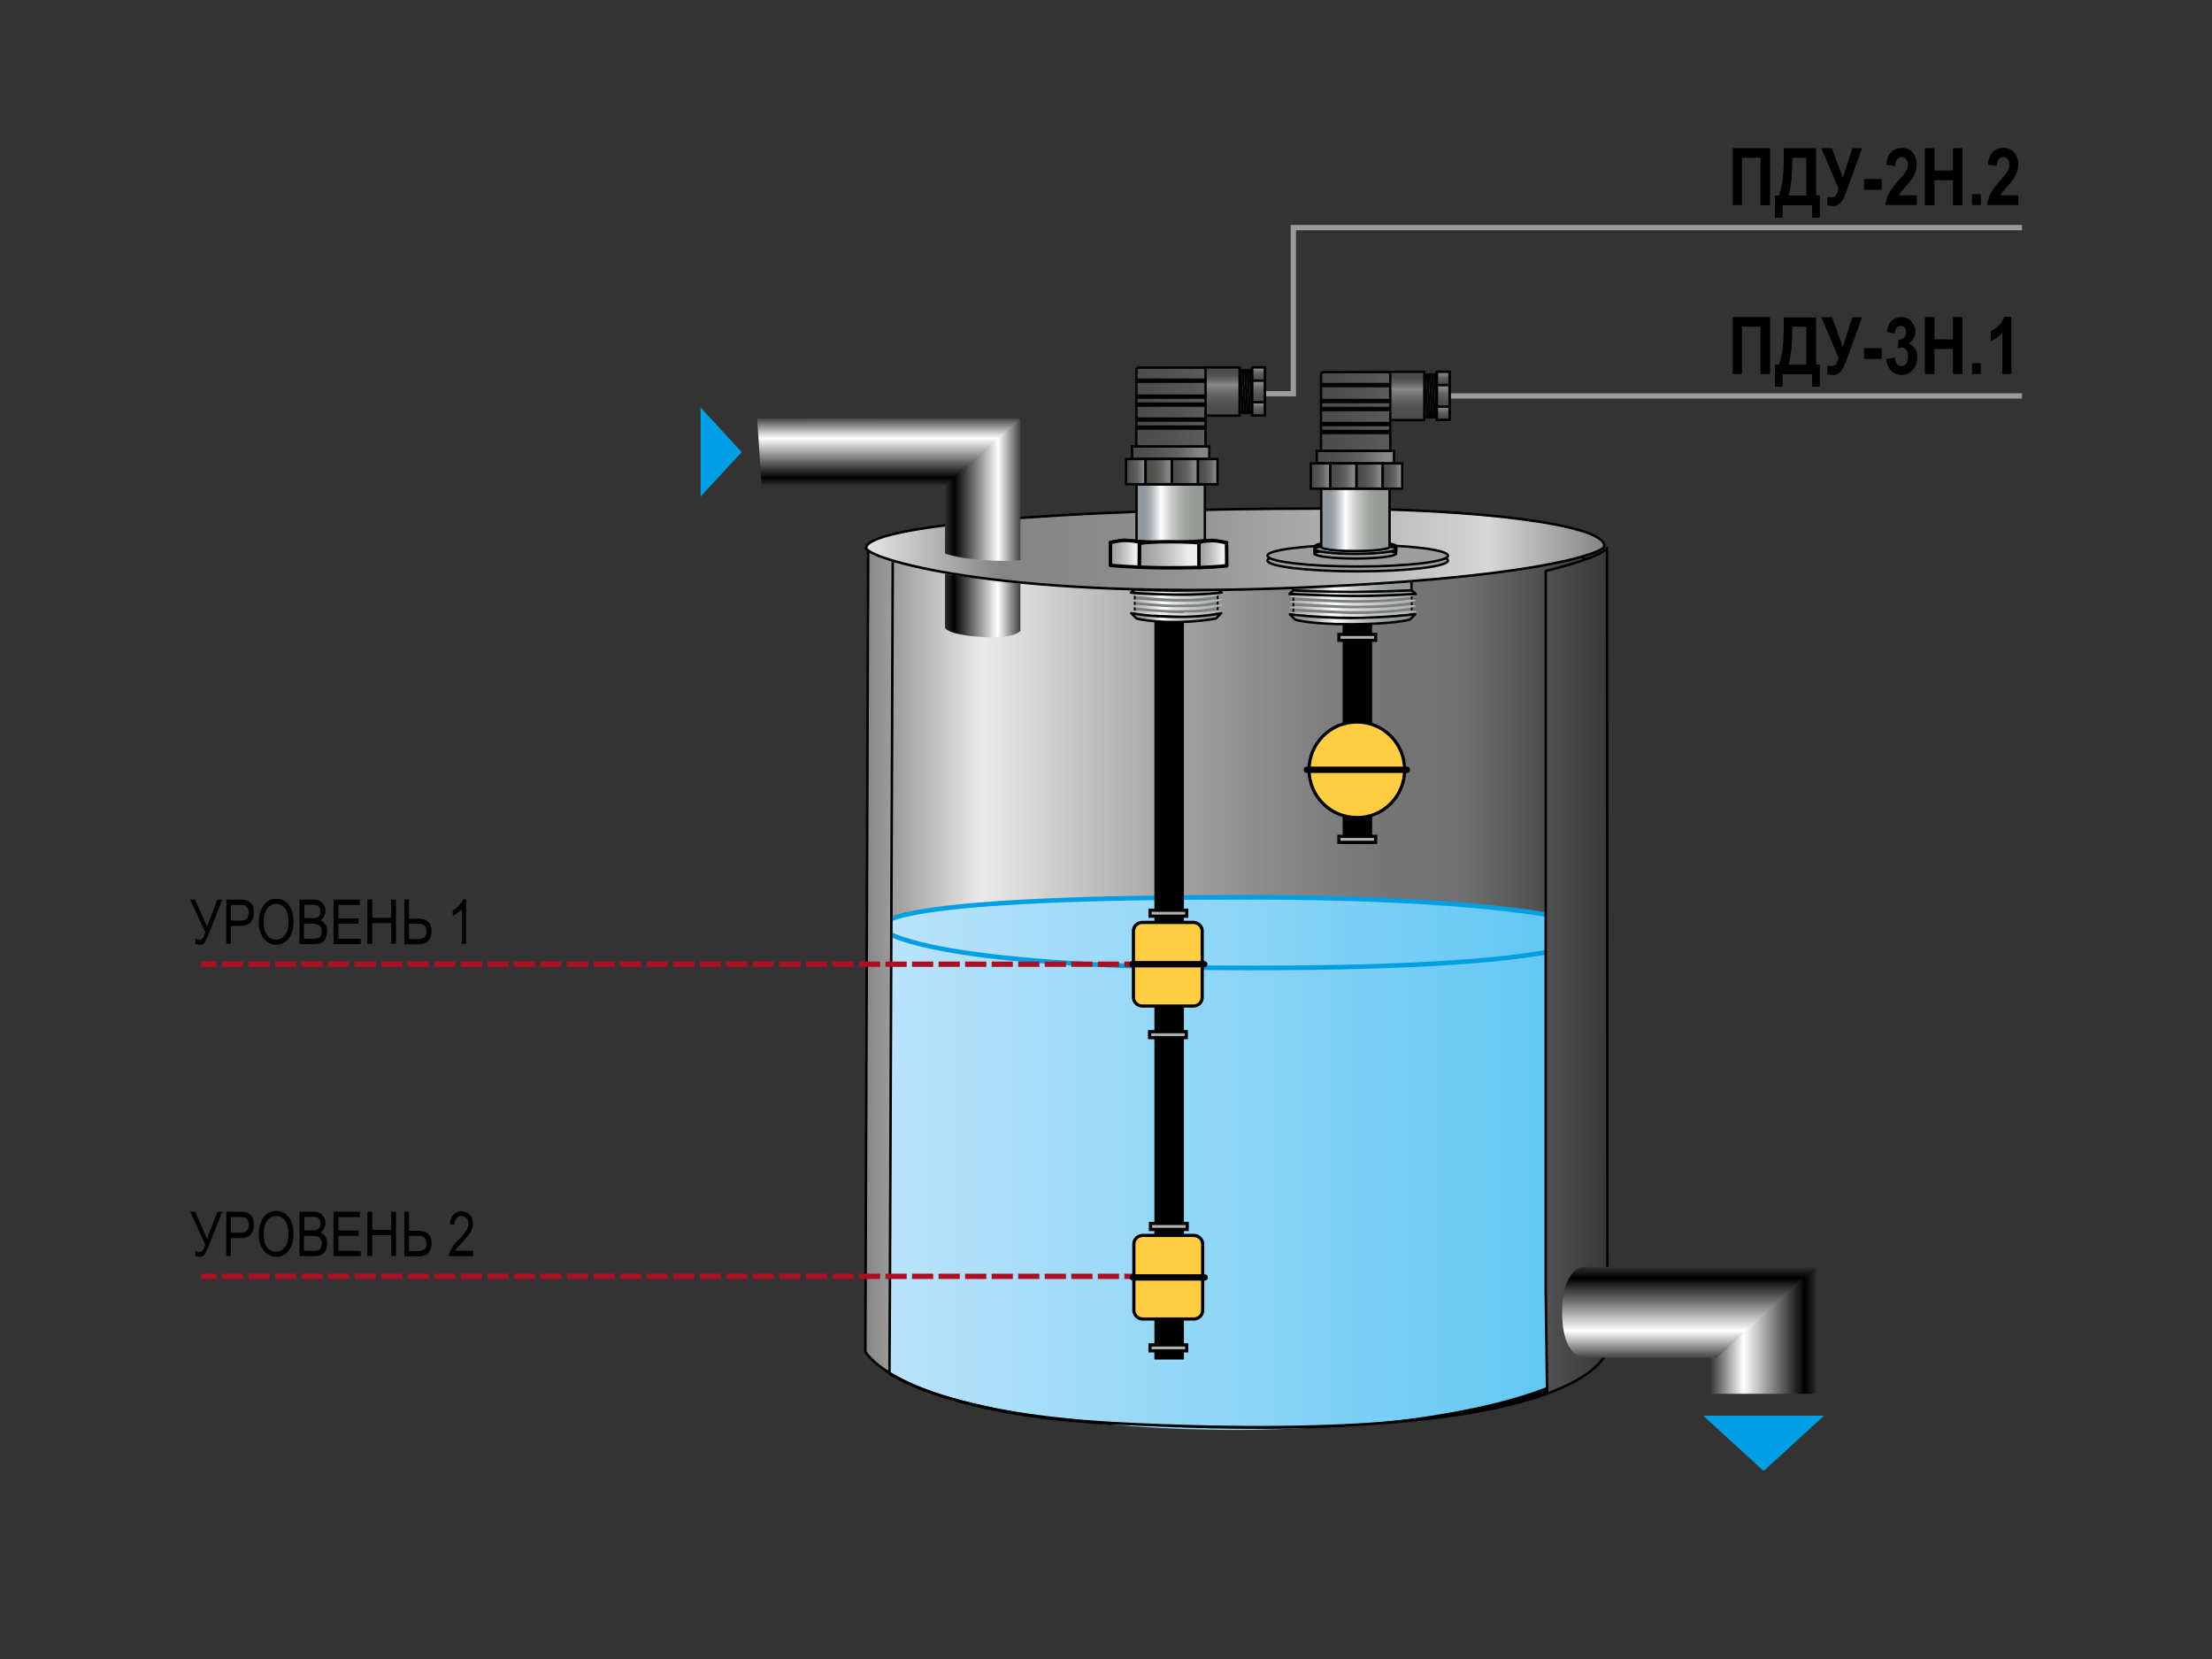<?xml version="1.0" encoding="utf-8"?>
<!-- Generator: Adobe Illustrator 27.0.0, SVG Export Plug-In . SVG Version: 6.00 Build 0)  -->
<svg version="1.1" id="Layer_1" xmlns="http://www.w3.org/2000/svg" xmlns:xlink="http://www.w3.org/1999/xlink" x="0px" y="0px"
	 width="1000px" height="750px" viewBox="0 0 1000 750" enable-background="new 0 0 1000 750" xml:space="preserve">
<rect x="0" y="0" width="1000" height="750" fill="#333333" stroke="none"/>
<g>
	<linearGradient id="SVGID_1_" gradientUnits="userSpaceOnUse" x1="721.188" y1="439.241" x2="392.217" y2="439.241">
		<stop  offset="0" style="stop-color:#383838"/>
		<stop  offset="0.182" style="stop-color:#707070"/>
		<stop  offset="0.286" style="stop-color:#757575"/>
		<stop  offset="0.411" style="stop-color:#848484"/>
		<stop  offset="0.546" style="stop-color:#9C9C9C"/>
		<stop  offset="0.689" style="stop-color:#BEBEBE"/>
		<stop  offset="0.836" style="stop-color:#E9E9E9"/>
		<stop  offset="0.842" style="stop-color:#EBEBEB"/>
		<stop  offset="1" style="stop-color:#858585"/>
	</linearGradient>
	<path fill="url(#SVGID_1_)" stroke="#000000" stroke-width="1.134" stroke-linecap="round" stroke-linejoin="round" d="
		M720.7,610.5c-18.6,50.2-328.5,45.2-328.5-4c0-49.2,0.5-338.6,0.4-346.5c0-11.6,113.2-27.7,209.3-27.4
		c100.2,0.3,118.1,19.7,118.9,27.1C721.7,267.1,720.7,573.6,720.7,610.5z"/>
	<polygon fill="#009FE3" points="316.9,184.4 335.3,204.4 316.9,224.3 316.7,224.3 316.7,184.4 	"/>
	
		<linearGradient id="SVGID_00000158718140964341829730000000550797247936467108_" gradientUnits="userSpaceOnUse" x1="396.222" y1="532.459" x2="726.68" y2="532.459">
		<stop  offset="0" style="stop-color:#BCE4FA"/>
		<stop  offset="1" style="stop-color:#5BC5F2"/>
	</linearGradient>
	<path fill="url(#SVGID_00000158718140964341829730000000550797247936467108_)" d="M726.7,612.2c-57,47-281.8,43-330.5,3.9l2-196.5
		l327.1-1.2C725.3,418.5,726.7,594.2,726.7,612.2z"/>
	
		<linearGradient id="SVGID_00000162338367656043176140000014279928642758143647_" gradientUnits="userSpaceOnUse" x1="398.166" y1="421.61" x2="723.469" y2="421.61">
		<stop  offset="0" style="stop-color:#BCE4FA"/>
		<stop  offset="1" style="stop-color:#5BC5F2"/>
	</linearGradient>
	<path fill="url(#SVGID_00000162338367656043176140000014279928642758143647_)" stroke="#009FE3" stroke-width="2.07" d="
		M723.4,419.4c0,1.3,6.9,18.4-160.6,18.2c-146.1-0.2-164.6-16.9-164.6-18.2c0-1.3-4.1-14.5,174.8-13.7
		C687.6,406.2,723.4,418.1,723.4,419.4z"/>
	
		<linearGradient id="SVGID_00000160911449147832936230000002535991792266561466_" gradientUnits="userSpaceOnUse" x1="-2608.092" y1="-511.623" x2="-2608.092" y2="-470.355" gradientTransform="matrix(-3.934600e-11 -1 0.825 -4.225200e-11 849.215 -2334.381)">
		<stop  offset="0" style="stop-color:#303030"/>
		<stop  offset="0.121" style="stop-color:#000000"/>
		<stop  offset="0.703" style="stop-color:#FFFFFF"/>
		<stop  offset="1" style="stop-color:#424242"/>
	</linearGradient>
	<path fill="url(#SVGID_00000160911449147832936230000002535991792266561466_)" d="M461.3,263.7v21.5c0,0-2.6,3.9-18.6,2.7
		c-14.7-1.1-15.5-4.1-15.5-4.1v-24.4C427.3,259.3,461.3,264.5,461.3,263.7z"/>
	
		<linearGradient id="SVGID_00000140702843703731365510000016356805955717570225_" gradientUnits="userSpaceOnUse" x1="-2477.047" y1="446.039" x2="-2141.528" y2="446.039" gradientTransform="matrix(-1 0 0 1 -1750.367 0)">
		<stop  offset="0" style="stop-color:#383838"/>
		<stop  offset="0.182" style="stop-color:#707070"/>
		<stop  offset="0.286" style="stop-color:#757575"/>
		<stop  offset="0.411" style="stop-color:#848484"/>
		<stop  offset="0.546" style="stop-color:#9C9C9C"/>
		<stop  offset="0.689" style="stop-color:#BEBEBE"/>
		<stop  offset="0.836" style="stop-color:#E9E9E9"/>
		<stop  offset="0.842" style="stop-color:#EBEBEB"/>
		<stop  offset="1" style="stop-color:#858585"/>
	</linearGradient>
	
		<path fill="url(#SVGID_00000140702843703731365510000016356805955717570225_)" stroke="#000000" stroke-width="1.134" stroke-linecap="round" stroke-linejoin="round" d="
		M392.5,246.8L391.2,611c0,0,14.1,27.6,116.8,32.6c213.8,10.4,218.7-33.6,218.7-33.6l-0.2-362.3c0,0-0.5,3.7-27.7,10.4l0,325.9
		l0.6,44.8c-60.2,23.2-173.1,15.5-191.3,14.9c-76-2.4-106-22.7-106-22.7l0.2-36l1.3-332.5C403.4,252.4,395.5,252.6,392.5,246.8z"/>
	<g>
		
			<linearGradient id="SVGID_00000085963799680505023500000006964283412334473647_" gradientUnits="userSpaceOnUse" x1="995.932" y1="-3778.589" x2="995.932" y2="-3825.744" gradientTransform="matrix(-4.489659e-11 1 -1.008 -4.524923e-11 -3034.707 -394.378)">
			<stop  offset="0" style="stop-color:#424242"/>
			<stop  offset="0.297" style="stop-color:#FFFFFF"/>
			<stop  offset="0.879" style="stop-color:#000000"/>
			<stop  offset="1" style="stop-color:#303030"/>
		</linearGradient>
		<polyline fill="url(#SVGID_00000085963799680505023500000006964283412334473647_)" points="773.6,630.1 773.6,574 821.1,573 
			821.1,630.1 		"/>
		<polygon fill="#009FE3" points="824.3,640.3 797.3,665 770.3,640.3 770.3,640 824.3,640 		"/>
		
			<linearGradient id="SVGID_00000029039544313586239080000006959494592432711325_" gradientUnits="userSpaceOnUse" x1="-2250.812" y1="-3707.383" x2="-2250.812" y2="-3748.555" gradientTransform="matrix(-1.008 0 0 -1 -1504.937 -3134.654)">
			<stop  offset="0" style="stop-color:#303030"/>
			<stop  offset="0.121" style="stop-color:#000000"/>
			<stop  offset="0.703" style="stop-color:#FFFFFF"/>
			<stop  offset="1" style="stop-color:#424242"/>
		</linearGradient>
		<path fill="url(#SVGID_00000029039544313586239080000006959494592432711325_)" d="M706.2,593.3c0-19.3,9-20.6,9-20.6h105.7
			l-45,41.2l-60.6-0.1C715.2,613.8,706.2,612.6,706.2,593.3z"/>
	</g>
	
		<line fill="none" stroke="#AF0D21" stroke-width="2.4" stroke-miterlimit="500" stroke-dasharray="9.6,2.4" x1="517.9" y1="435.9" x2="90.9" y2="435.9"/>
	<g>
		<path d="M86,406.7h2.2l5.4,12.3l4.7-12.3h2.2l-6.2,15.6c-0.8,2-1.4,3.3-1.9,3.9c-0.5,0.6-1.2,0.9-2,0.9c-0.6,0-1.3-0.2-2.1-0.5
			v-2.3c0.6,0.4,1.2,0.6,1.8,0.6c0.5,0,1-0.2,1.4-0.6s0.8-1.4,1.3-2.8L86,406.7z"/>
		<path d="M102.3,426.7v-20h6.2c1.5,0,2.5,0.1,3.2,0.4c0.9,0.3,1.7,1,2.3,1.9s0.8,2.1,0.8,3.5c0,1.8-0.5,3.3-1.4,4.4
			s-2.5,1.7-4.8,1.7h-4.2v8.1H102.3z M104.4,416.2h4.3c1.3,0,2.3-0.3,2.9-0.9s0.9-1.5,0.9-2.7c0-0.8-0.2-1.5-0.5-2s-0.7-1-1.1-1.2
			s-1.2-0.3-2.3-0.3h-4.2V416.2z"/>
		<path d="M117,417c0-3.4,0.8-6,2.3-7.9s3.4-2.8,5.6-2.8c1.4,0,2.8,0.4,4,1.2c1.2,0.8,2.1,2,2.8,3.6s1,3.4,1,5.6c0,3-0.7,5.4-2,7.3
			c-1.5,2.1-3.4,3.1-5.8,3.1c-2.4,0-4.4-1.1-5.9-3.2C117.6,422,117,419.7,117,417z M119.2,417c0,2.5,0.5,4.4,1.6,5.8
			c1.1,1.4,2.4,2,4,2c1.6,0,2.9-0.7,4-2.1c1.1-1.4,1.6-3.4,1.6-6.1c0-1.7-0.3-3.3-0.8-4.6c-0.4-1-1.1-1.9-1.9-2.5
			c-0.9-0.6-1.8-0.9-2.8-0.9c-1.6,0-3,0.7-4.1,2.1S119.2,414.1,119.2,417z"/>
		<path d="M135.4,426.7v-20h6.2c1.3,0,2.2,0.2,3,0.6c0.7,0.4,1.3,1,1.8,1.8c0.5,0.8,0.7,1.7,0.7,2.7c0,0.9-0.2,1.7-0.6,2.5
			c-0.4,0.7-1,1.3-1.7,1.8c1,0.3,1.7,0.9,2.3,1.8c0.5,0.8,0.8,1.9,0.8,3.1c0,1.2-0.2,2.3-0.7,3.2c-0.5,0.9-1.2,1.6-2,2
			s-2,0.6-3.4,0.6H135.4z M137.5,415.1h3.6c0.9,0,1.6-0.1,2-0.2c0.6-0.2,1-0.5,1.3-1s0.5-1.1,0.5-1.8c0-0.7-0.1-1.3-0.4-1.8
			s-0.6-0.8-1.1-1s-1.3-0.3-2.5-0.3h-3.3V415.1z M137.5,424.4h4.1c0.9,0,1.6-0.1,2-0.2c0.6-0.2,1.1-0.6,1.4-1.2s0.5-1.2,0.5-2
			c0-0.8-0.2-1.4-0.5-1.9s-0.7-0.9-1.3-1.1s-1.3-0.4-2.5-0.4h-3.8V424.4z"/>
		<path d="M150.8,426.7v-20h11.9v2.4H153v6.1h9.1v2.4H153v6.8h10.1v2.4H150.8z"/>
		<path d="M166.1,426.7v-20h2.2v8.2h8.5v-8.2h2.2v20h-2.2v-9.4h-8.5v9.4H166.1z"/>
		<path d="M182.7,406.7h2.2v8.6h3.9c1.4,0,2.6,0.2,3.4,0.5s1.5,1,2.1,1.9s0.8,2,0.8,3.3c0,1.5-0.4,2.9-1.3,4.1s-2.5,1.8-4.8,1.8
			h-6.2V406.7z M184.9,424.5h4c1.3,0,2.3-0.3,3-0.8s0.9-1.5,0.9-2.7c0-0.8-0.2-1.5-0.6-2.1s-0.8-0.9-1.4-1.1s-1.6-0.2-3-0.2h-2.9
			V424.5z"/>
		<path d="M210.8,426.7h-2v-15.7c-0.5,0.5-1.1,1.1-1.9,1.7s-1.5,1-2.2,1.3v-2.4c1.1-0.6,2.1-1.4,2.9-2.3s1.5-1.8,1.8-2.7h1.3V426.7z
			"/>
	</g>
	
		<line fill="none" stroke="#AF0D21" stroke-width="2.4" stroke-miterlimit="500" stroke-dasharray="9.6,2.4" x1="517.9" y1="577" x2="90.9" y2="577"/>
	<g>
		<path d="M86,547.8h2.2l5.4,12.3l4.7-12.3h2.2l-6.2,15.6c-0.8,2-1.4,3.3-1.9,3.9c-0.5,0.6-1.2,0.9-2,0.9c-0.6,0-1.3-0.2-2.1-0.5
			v-2.3c0.6,0.4,1.2,0.6,1.8,0.6c0.5,0,1-0.2,1.4-0.6s0.8-1.4,1.3-2.8L86,547.8z"/>
		<path d="M102.3,567.8v-20h6.2c1.5,0,2.5,0.1,3.2,0.4c0.9,0.3,1.7,1,2.3,1.9s0.8,2.1,0.8,3.5c0,1.8-0.5,3.3-1.4,4.4
			s-2.5,1.7-4.8,1.7h-4.2v8.1H102.3z M104.4,557.3h4.3c1.3,0,2.3-0.3,2.9-0.9s0.9-1.5,0.9-2.7c0-0.8-0.2-1.5-0.5-2s-0.7-1-1.1-1.2
			s-1.2-0.3-2.3-0.3h-4.2V557.3z"/>
		<path d="M117,558.1c0-3.4,0.8-6,2.3-7.9s3.4-2.8,5.6-2.8c1.4,0,2.8,0.4,4,1.2c1.2,0.8,2.1,2,2.8,3.6s1,3.4,1,5.6
			c0,3-0.7,5.4-2,7.3c-1.5,2.1-3.4,3.1-5.8,3.1c-2.4,0-4.4-1.1-5.9-3.2C117.6,563.1,117,560.8,117,558.1z M119.2,558.1
			c0,2.5,0.5,4.4,1.6,5.8c1.1,1.4,2.4,2,4,2c1.6,0,2.9-0.7,4-2.1c1.1-1.4,1.6-3.4,1.6-6.1c0-1.7-0.3-3.3-0.8-4.6
			c-0.4-1-1.1-1.9-1.9-2.5c-0.9-0.6-1.8-0.9-2.8-0.9c-1.6,0-3,0.7-4.1,2.1S119.2,555.2,119.2,558.1z"/>
		<path d="M135.4,567.8v-20h6.2c1.3,0,2.2,0.2,3,0.6c0.7,0.4,1.3,1,1.8,1.8c0.5,0.8,0.7,1.7,0.7,2.7c0,0.9-0.2,1.7-0.6,2.5
			c-0.4,0.7-1,1.3-1.7,1.8c1,0.3,1.7,0.9,2.3,1.8c0.5,0.8,0.8,1.9,0.8,3.1c0,1.2-0.2,2.3-0.7,3.2c-0.5,0.9-1.2,1.6-2,2
			s-2,0.6-3.4,0.6H135.4z M137.5,556.2h3.6c0.9,0,1.6-0.1,2-0.2c0.6-0.2,1-0.5,1.3-1s0.5-1.1,0.5-1.8c0-0.7-0.1-1.3-0.4-1.8
			s-0.6-0.8-1.1-1s-1.3-0.3-2.5-0.3h-3.3V556.2z M137.5,565.5h4.1c0.9,0,1.6-0.1,2-0.2c0.6-0.2,1.1-0.6,1.4-1.2s0.5-1.2,0.5-2
			c0-0.8-0.2-1.4-0.5-1.9s-0.7-0.9-1.3-1.1s-1.3-0.4-2.5-0.4h-3.8V565.5z"/>
		<path d="M150.8,567.8v-20h11.9v2.4H153v6.1h9.1v2.4H153v6.8h10.1v2.4H150.8z"/>
		<path d="M166.1,567.8v-20h2.2v8.2h8.5v-8.2h2.2v20h-2.2v-9.4h-8.5v9.4H166.1z"/>
		<path d="M182.7,547.8h2.2v8.6h3.9c1.4,0,2.6,0.2,3.4,0.5s1.5,1,2.1,1.9s0.8,2,0.8,3.3c0,1.5-0.4,2.9-1.3,4.1s-2.5,1.8-4.8,1.8
			h-6.2V547.8z M184.9,565.6h4c1.3,0,2.3-0.3,3-0.8s0.9-1.5,0.9-2.7c0-0.8-0.2-1.5-0.6-2.1s-0.8-0.9-1.4-1.1s-1.6-0.2-3-0.2h-2.9
			V565.6z"/>
		<path d="M213.9,565.5v2.4H203c0-1,0.3-2,0.9-3.2s1.7-2.6,3.3-4.2c1.9-1.9,3.1-3.3,3.7-4.4s0.9-2,0.9-2.9c0-1-0.3-1.9-0.9-2.5
			s-1.3-1-2.2-1c-0.9,0-1.7,0.3-2.3,1s-0.9,1.7-0.9,3l-2.1-0.3c0.1-1.9,0.7-3.4,1.6-4.3s2.2-1.5,3.7-1.5c1.7,0,2.9,0.6,3.8,1.7
			s1.3,2.4,1.3,3.9c0,1.3-0.3,2.5-1,3.7s-2,2.7-3.8,4.7c-1.2,1.2-2,2.1-2.3,2.5s-0.6,0.9-0.9,1.3H213.9z"/>
	</g>
	<g>
		<path d="M787.6,169.1h-4.3v-25.8h16.9v25.8h-4.3v-21.4h-8.4V169.1z"/>
		<path d="M820.9,164.8h1.8v10h-3.5v-5.6h-13.3v5.6h-3.5v-10h1.8c0.7-1.8,1.2-4,1.6-6.5s0.6-6.4,0.6-11.4v-3.4h14.6V164.8z
			 M816.6,147.7h-6.3c0,7.6-0.6,13.3-1.7,17.1h8V147.7z"/>
		<path d="M831.2,161.9l-7.8-18.5h4.8l4.9,13.4l4.3-13.4h4.4l-7.1,19.6c-0.9,2.4-1.7,4.1-2.6,5s-1.8,1.5-3,1.5c-1.1,0-2.1-0.1-3-0.3
			v-3.8c0.7,0,1.2,0.1,1.6,0.1c1,0,1.8-0.2,2.2-0.7S830.8,163.3,831.2,161.9z"/>
		<path d="M842.7,162.3v-4.9h8v4.9H842.7z"/>
		<path d="M852.7,162.3l3.9-0.6c0.1,1.2,0.4,2.1,1,2.8s1.2,1,2,1c0.8,0,1.5-0.4,2.1-1.1s0.9-1.8,0.9-3.2c0-1.3-0.3-2.2-0.8-3
			c-0.6-0.7-1.2-1.1-2-1.1c-0.5,0-1.1,0.1-1.9,0.4l0.4-4c1,0,1.9-0.3,2.5-0.8c0.6-0.6,0.9-1.4,0.9-2.5c0-0.9-0.2-1.6-0.7-2.1
			c-0.4-0.5-1-0.8-1.7-0.8c-0.7,0-1.3,0.3-1.8,0.9s-0.8,1.4-0.9,2.6L853,150c0.4-2.4,1.1-4.1,2.3-5.1s2.5-1.6,4.3-1.6
			c1.9,0,3.5,0.7,4.6,2.1c1.1,1.4,1.7,2.9,1.7,4.5c0,1.1-0.3,2.1-0.8,3c-0.5,0.9-1.3,1.7-2.3,2.4c1.2,0.3,2.1,1,2.9,2.1
			s1.1,2.4,1.1,4c0,2.4-0.7,4.3-2.1,5.8s-3.1,2.3-5,2.3c-1.9,0-3.4-0.6-4.7-1.9S852.9,164.6,852.7,162.3z"/>
		<path d="M870.2,169.1v-25.8h4.3v10.1h8.4v-10.1h4.3v25.8h-4.3v-11.3h-8.4v11.3H870.2z"/>
		<path d="M891.5,169.1v-4.9h4v4.9H891.5z"/>
		<path d="M909.2,169.1h-4v-18.6c-1.5,1.7-3.3,2.9-5.2,3.7v-4.5c1.1-0.5,2.3-1.3,3.5-2.4s2-2.5,2.5-4.1h3.3V169.1z"/>
	</g>
	<g>
		<rect x="522.6" y="266.7" stroke="#000000" stroke-width="1.44" stroke-linecap="round" width="11.9" height="347.2"/>
	</g>
	<g>
		<rect x="607.7" y="260.7" stroke="#000000" stroke-width="1.44" stroke-linecap="round" width="11.9" height="120.1"/>
		
			<rect x="605.3" y="378.1" fill="#B2B2B2" stroke="#000000" stroke-width="1.44" stroke-linecap="round" width="16.6" height="2.7"/>
		
			<rect x="605.3" y="286.8" fill="#B2B2B2" stroke="#000000" stroke-width="1.44" stroke-linecap="round" width="16.6" height="2.7"/>
	</g>
	<g>
		<path fill="#FFCE44" stroke="#000000" stroke-width="1.44" stroke-linecap="round" d="M635,348c0-12-9.7-21.6-21.6-21.6
			c-12,0-21.6,9.7-21.6,21.6c0,12,9.7,21.6,21.6,21.6C625.3,369.7,635,360,635,348z"/>
		<line fill="none" stroke="#000000" stroke-width="2.88" stroke-linecap="round" x1="590.8" y1="348" x2="636" y2="348"/>
	</g>
	<g>
		
			<rect x="519.9" y="411.5" fill="#B2B2B2" stroke="#000000" stroke-width="1.44" stroke-linecap="round" width="16.6" height="2.7"/>
		
			<rect x="519.7" y="466.4" fill="#B2B2B2" stroke="#000000" stroke-width="1.44" stroke-linecap="round" width="16.6" height="2.7"/>
		<g>
			<path fill="#FFCE44" stroke="#000000" stroke-width="1.44" stroke-linecap="round" d="M543.5,450.9c0,2.2-1.8,3.9-4.1,3.9h-22.9
				c-2.3,0-4.1-1.8-4.1-3.9v-30c0-2.2,1.8-3.9,4.1-3.9h22.9c2.3,0,4.1,1.8,4.1,3.9V450.9z"/>
			<line fill="none" stroke="#000000" stroke-width="2.88" stroke-linecap="round" x1="512" y1="435.9" x2="544.4" y2="435.9"/>
		</g>
	</g>
	<g>
		
			<rect x="520.1" y="553.1" fill="#B2B2B2" stroke="#000000" stroke-width="1.44" stroke-linecap="round" width="16.6" height="2.7"/>
		<rect x="519.9" y="608" fill="#B2B2B2" stroke="#000000" stroke-width="1.44" stroke-linecap="round" width="16.6" height="2.7"/>
		<g>
			<path fill="#FFCE44" stroke="#000000" stroke-width="1.44" stroke-linecap="round" d="M543.7,592.4c0,2.2-1.8,3.9-4.1,3.9h-22.9
				c-2.3,0-4.1-1.8-4.1-3.9v-30c0-2.2,1.8-3.9,4.1-3.9h22.9c2.3,0,4.1,1.8,4.1,3.9V592.4z"/>
			<line fill="none" stroke="#000000" stroke-width="2.88" stroke-linecap="round" x1="512.2" y1="577.5" x2="544.6" y2="577.5"/>
		</g>
	</g>
	<g>
		<g>
			<polyline fill="#7B827D" stroke="#000000" stroke-width="0.779" stroke-linecap="round" stroke-linejoin="round" points="
				637.4,277.5 638.2,276.8 638.2,268.7 585.9,268.7 584.7,268.7 584.7,277.5 			"/>
			<g>
				
					<linearGradient id="SVGID_00000026149886468467820960000013216967412869954709_" gradientUnits="userSpaceOnUse" x1="-8501.613" y1="2499.13" x2="-8501.613" y2="2455.171" gradientTransform="matrix(0 -1.11 1.685 0 -3561.294 -9158.453)">
					<stop  offset="7.910000e-02" style="stop-color:#B3B1B2"/>
					<stop  offset="0.202" style="stop-color:#B4B4B7"/>
					<stop  offset="0.318" style="stop-color:#BEBDBF"/>
					<stop  offset="0.432" style="stop-color:#CFCDCE"/>
					<stop  offset="0.543" style="stop-color:#E3E1E3"/>
					<stop  offset="0.644" style="stop-color:#FFFFFF"/>
					<stop  offset="0.716" style="stop-color:#DFDDDF"/>
					<stop  offset="0.785" style="stop-color:#C8C6C8"/>
					<stop  offset="0.844" style="stop-color:#B7B5B7"/>
					<stop  offset="0.887" style="stop-color:#B3B1B2"/>
				</linearGradient>
				<path fill="url(#SVGID_00000026149886468467820960000013216967412869954709_)" d="M636.7,277.4c1.3-0.2,3.4-0.6,3.4-0.9
					c0-0.4-1.5-0.6-3.5-0.3c-6.2,0.8-13.5,1.3-25.1,1.3c-7.8,0-25-1-25-1c-1.3,0-3.5,0.3-3.5,0.6s2.2,0.6,3.5,0.6
					c0,0,18.9,1.1,25.2,1.1C623.6,278.9,630.5,278.2,636.7,277.4z"/>
			</g>
			<g>
				
					<linearGradient id="SVGID_00000032623238490968360690000005978045190323546761_" gradientUnits="userSpaceOnUse" x1="-8499.356" y1="2499.13" x2="-8499.356" y2="2455.171" gradientTransform="matrix(0 -1.11 1.685 0 -3561.294 -9158.453)">
					<stop  offset="7.910000e-02" style="stop-color:#B3B1B2"/>
					<stop  offset="0.202" style="stop-color:#B4B4B7"/>
					<stop  offset="0.318" style="stop-color:#BEBDBF"/>
					<stop  offset="0.432" style="stop-color:#CFCDCE"/>
					<stop  offset="0.543" style="stop-color:#E3E1E3"/>
					<stop  offset="0.644" style="stop-color:#FFFFFF"/>
					<stop  offset="0.716" style="stop-color:#DFDDDF"/>
					<stop  offset="0.785" style="stop-color:#C8C6C8"/>
					<stop  offset="0.844" style="stop-color:#B7B5B7"/>
					<stop  offset="0.887" style="stop-color:#B3B1B2"/>
				</linearGradient>
				<path fill="url(#SVGID_00000032623238490968360690000005978045190323546761_)" d="M636.7,274.9c1.3-0.2,3.4-0.6,3.4-0.9
					c0-0.4-1.5-0.6-3.5-0.3c-6.2,0.8-13.5,1.3-25.1,1.3c-7.8,0-25-1-25-1c-1.3,0-3.5,0.3-3.5,0.6c0,0.4,2.2,0.6,3.5,0.6
					c0,0,18.9,1.1,25.2,1.1C623.6,276.4,630.5,275.7,636.7,274.9z"/>
			</g>
			<g>
				
					<linearGradient id="SVGID_00000082367307648206454220000017669223057032357007_" gradientUnits="userSpaceOnUse" x1="-8497.101" y1="2499.13" x2="-8497.101" y2="2455.171" gradientTransform="matrix(0 -1.11 1.685 0 -3561.294 -9158.453)">
					<stop  offset="7.910000e-02" style="stop-color:#B3B1B2"/>
					<stop  offset="0.202" style="stop-color:#B4B4B7"/>
					<stop  offset="0.318" style="stop-color:#BEBDBF"/>
					<stop  offset="0.432" style="stop-color:#CFCDCE"/>
					<stop  offset="0.543" style="stop-color:#E3E1E3"/>
					<stop  offset="0.644" style="stop-color:#FFFFFF"/>
					<stop  offset="0.716" style="stop-color:#DFDDDF"/>
					<stop  offset="0.785" style="stop-color:#C8C6C8"/>
					<stop  offset="0.844" style="stop-color:#B7B5B7"/>
					<stop  offset="0.887" style="stop-color:#B3B1B2"/>
				</linearGradient>
				<path fill="url(#SVGID_00000082367307648206454220000017669223057032357007_)" d="M636.7,272.4c1.3-0.2,3.4-0.6,3.4-0.9
					c0-0.4-1.5-0.6-3.5-0.3c-6.2,0.8-13.5,1.3-25.1,1.3c-7.8,0-25-1-25-1c-1.3,0-3.5,0.3-3.5,0.6s2.2,0.6,3.5,0.6
					c0,0,18.9,1.1,25.2,1.1C623.6,273.9,630.5,273.2,636.7,272.4z"/>
			</g>
			<g>
				
					<linearGradient id="SVGID_00000021821144176843284660000009492829804017942680_" gradientUnits="userSpaceOnUse" x1="-8494.844" y1="2499.13" x2="-8494.844" y2="2455.171" gradientTransform="matrix(0 -1.11 1.685 0 -3561.294 -9158.453)">
					<stop  offset="7.910000e-02" style="stop-color:#B3B1B2"/>
					<stop  offset="0.202" style="stop-color:#B4B4B7"/>
					<stop  offset="0.318" style="stop-color:#BEBDBF"/>
					<stop  offset="0.432" style="stop-color:#CFCDCE"/>
					<stop  offset="0.543" style="stop-color:#E3E1E3"/>
					<stop  offset="0.644" style="stop-color:#FFFFFF"/>
					<stop  offset="0.716" style="stop-color:#DFDDDF"/>
					<stop  offset="0.785" style="stop-color:#C8C6C8"/>
					<stop  offset="0.844" style="stop-color:#B7B5B7"/>
					<stop  offset="0.887" style="stop-color:#B3B1B2"/>
				</linearGradient>
				<path fill="url(#SVGID_00000021821144176843284660000009492829804017942680_)" d="M636.7,269.9c1.3-0.2,3.4-0.6,3.4-0.9
					c0-0.4-1.5-0.6-3.5-0.3c-6.2,0.8-13.5,1.3-25.1,1.3c-7.8,0-25-1-25-1c-1.3,0-3.5,0.3-3.5,0.6c0,0.4,2.2,0.6,3.5,0.6
					c0,0,18.9,1.1,25.2,1.1C623.6,271.4,630.5,270.7,636.7,269.9z"/>
			</g>
		</g>
		<g id="LINE_00000071562048340426720770000013248494782791821222_">
			
				<linearGradient id="SVGID_00000020394947883499041160000014044686866240552093_" gradientUnits="userSpaceOnUse" x1="583.128" y1="-3698.413" x2="639.8" y2="-3698.413" gradientTransform="matrix(1 0 0 -1 0 -3418.435)">
				<stop  offset="0.113" style="stop-color:#92999D"/>
				<stop  offset="0.148" style="stop-color:#979EA1"/>
				<stop  offset="0.196" style="stop-color:#A7AEB1"/>
				<stop  offset="0.252" style="stop-color:#C1C6C9"/>
				<stop  offset="0.313" style="stop-color:#E4E6E7"/>
				<stop  offset="0.356" style="stop-color:#FFFFFF"/>
				<stop  offset="0.429" style="stop-color:#E4E6E4"/>
				<stop  offset="0.523" style="stop-color:#C7CAC7"/>
				<stop  offset="0.619" style="stop-color:#B0B4B1"/>
				<stop  offset="0.716" style="stop-color:#9FA49F"/>
				<stop  offset="0.816" style="stop-color:#959B96"/>
				<stop  offset="0.921" style="stop-color:#929893"/>
			</linearGradient>
			
				<path fill="url(#SVGID_00000020394947883499041160000014044686866240552093_)" stroke="#000000" stroke-width="1.08" stroke-linecap="round" stroke-linejoin="round" stroke-miterlimit="500" d="
				M639.8,277.7l-2.4,2.4c0,0-7.5,2.1-26.9,2.1c-19.2,0-25-2.1-25-2.1l-2.4-2.4c0,0,13,1.7,26.9,1.7
				C625.1,279.4,639.8,277.7,639.8,277.7z"/>
		</g>
		<g id="ARC_00000097458381574350786490000012753689652205238715_">
			
				<linearGradient id="SVGID_00000112633734756953667020000008072996383027830960_" gradientUnits="userSpaceOnUse" x1="583.128" y1="-3683.2" x2="639.8" y2="-3683.2" gradientTransform="matrix(1 0 0 -1 0 -3418.435)">
				<stop  offset="0.113" style="stop-color:#92999D"/>
				<stop  offset="0.148" style="stop-color:#979EA1"/>
				<stop  offset="0.196" style="stop-color:#A7AEB1"/>
				<stop  offset="0.252" style="stop-color:#C1C6C9"/>
				<stop  offset="0.313" style="stop-color:#E4E6E7"/>
				<stop  offset="0.356" style="stop-color:#FFFFFF"/>
				<stop  offset="0.429" style="stop-color:#E4E6E4"/>
				<stop  offset="0.523" style="stop-color:#C7CAC7"/>
				<stop  offset="0.619" style="stop-color:#B0B4B1"/>
				<stop  offset="0.716" style="stop-color:#9FA49F"/>
				<stop  offset="0.816" style="stop-color:#959B96"/>
				<stop  offset="0.921" style="stop-color:#929893"/>
			</linearGradient>
			
				<path fill="url(#SVGID_00000112633734756953667020000008072996383027830960_)" stroke="#000000" stroke-width="1.08" stroke-linecap="round" stroke-linejoin="round" stroke-miterlimit="500" d="
				M639.8,268.5l-1.4-1.4c-0.2-0.2-0.3-0.4-0.3-0.7v-3.8c0-0.8,0.7-1.5,1.5-1.5c0,0-14.9,1.5-28.7,1.3c-12.6-0.1-27.7-1.3-27.7-1.3
				c0.8,0,1.5,0.7,1.5,1.5v3.8c0,0.3-0.1,0.5-0.3,0.7l-1.4,1.4H639.8z"/>
		</g>
		
			<linearGradient id="SVGID_00000130639636418193188560000008813514487009070003_" gradientUnits="userSpaceOnUse" x1="583.128" y1="-3686.56" x2="640.084" y2="-3686.56" gradientTransform="matrix(1 0 0 -1 0 -3418.435)">
			<stop  offset="0.113" style="stop-color:#92999D"/>
			<stop  offset="0.148" style="stop-color:#979EA1"/>
			<stop  offset="0.196" style="stop-color:#A7AEB1"/>
			<stop  offset="0.252" style="stop-color:#C1C6C9"/>
			<stop  offset="0.313" style="stop-color:#E4E6E7"/>
			<stop  offset="0.356" style="stop-color:#FFFFFF"/>
			<stop  offset="0.429" style="stop-color:#E4E6E4"/>
			<stop  offset="0.523" style="stop-color:#C7CAC7"/>
			<stop  offset="0.619" style="stop-color:#B0B4B1"/>
			<stop  offset="0.716" style="stop-color:#9FA49F"/>
			<stop  offset="0.816" style="stop-color:#959B96"/>
			<stop  offset="0.921" style="stop-color:#929893"/>
		</linearGradient>
		
			<path fill="url(#SVGID_00000130639636418193188560000008813514487009070003_)" stroke="#000000" stroke-width="1.08" stroke-linecap="round" stroke-linejoin="round" stroke-miterlimit="500" d="
			M638.1,266.9c0,0-13.6,0.6-27.3,0.7c-11.6,0-26-0.7-26-0.7l-1.7,1.6c0,0,12.6,0.7,27.6,0.9c13.2,0.2,29.3-0.9,29.3-0.9
			L638.1,266.9z"/>
	</g>
	<g>
		<g>
			<polyline fill="#7B827D" stroke="#000000" stroke-width="0.779" stroke-linecap="round" stroke-linejoin="round" points="
				549.7,276.9 550.5,276.2 550.5,268.1 514.2,268.1 513,268.1 513,276.9 			"/>
			<g>
				
					<linearGradient id="SVGID_00000160882596721737318970000006331769298690839971_" gradientUnits="userSpaceOnUse" x1="-8501.264" y1="2445.476" x2="-8501.264" y2="2413.95" gradientTransform="matrix(0 -1.11 1.685 0 -3561.294 -9158.453)">
					<stop  offset="7.910000e-02" style="stop-color:#B3B1B2"/>
					<stop  offset="0.202" style="stop-color:#B4B4B7"/>
					<stop  offset="0.318" style="stop-color:#BEBDBF"/>
					<stop  offset="0.432" style="stop-color:#CFCDCE"/>
					<stop  offset="0.543" style="stop-color:#E3E1E3"/>
					<stop  offset="0.644" style="stop-color:#FFFFFF"/>
					<stop  offset="0.716" style="stop-color:#DFDDDF"/>
					<stop  offset="0.785" style="stop-color:#C8C6C8"/>
					<stop  offset="0.844" style="stop-color:#B7B5B7"/>
					<stop  offset="0.887" style="stop-color:#B3B1B2"/>
				</linearGradient>
				<path fill="url(#SVGID_00000160882596721737318970000006331769298690839971_)" d="M549,277.2c1.3-0.2,3.2-0.7,3.2-1
					c0-0.4-1.3-0.4-3.2-0.2c-6.2,0.8-5.6,1-17.2,1c-7.8,0-17-1-17-1c-1.3,0-3.5,0-3.5,0.3s2,0.9,3.5,1c0,0,8.5,0.8,17.2,1
					C541.4,278.6,542.8,278,549,277.2z"/>
			</g>
			<g>
				
					<linearGradient id="SVGID_00000071543778093979046040000005466967001094511511_" gradientUnits="userSpaceOnUse" x1="-8498.939" y1="2445.597" x2="-8498.939" y2="2413.935" gradientTransform="matrix(0 -1.11 1.685 0 -3561.294 -9158.453)">
					<stop  offset="7.910000e-02" style="stop-color:#B3B1B2"/>
					<stop  offset="0.202" style="stop-color:#B4B4B7"/>
					<stop  offset="0.318" style="stop-color:#BEBDBF"/>
					<stop  offset="0.432" style="stop-color:#CFCDCE"/>
					<stop  offset="0.543" style="stop-color:#E3E1E3"/>
					<stop  offset="0.644" style="stop-color:#FFFFFF"/>
					<stop  offset="0.716" style="stop-color:#DFDDDF"/>
					<stop  offset="0.785" style="stop-color:#C8C6C8"/>
					<stop  offset="0.844" style="stop-color:#B7B5B7"/>
					<stop  offset="0.887" style="stop-color:#B3B1B2"/>
				</linearGradient>
				<path fill="url(#SVGID_00000071543778093979046040000005466967001094511511_)" d="M549.1,274.7c1.3-0.2,3.3-0.9,3.3-1.2
					c0-0.4-1.4-0.2-3.3,0c-6.2,0.8-5.6,1-17.3,1c-7.8,0-17-1-17-1c-1.3,0-3.5-0.1-3.5,0.3c0,0.4,2.2,1,3.5,1c0,0,10.9,1.1,17.2,1.1
					C543.9,275.8,542.9,275.5,549.1,274.7z"/>
			</g>
			<g>
				
					<linearGradient id="SVGID_00000009592288141815634500000010749916669490983308_" gradientUnits="userSpaceOnUse" x1="-8496.682" y1="2445.667" x2="-8496.682" y2="2414.005" gradientTransform="matrix(0 -1.11 1.685 0 -3561.294 -9158.453)">
					<stop  offset="7.910000e-02" style="stop-color:#B3B1B2"/>
					<stop  offset="0.202" style="stop-color:#B4B4B7"/>
					<stop  offset="0.318" style="stop-color:#BEBDBF"/>
					<stop  offset="0.432" style="stop-color:#CFCDCE"/>
					<stop  offset="0.543" style="stop-color:#E3E1E3"/>
					<stop  offset="0.644" style="stop-color:#FFFFFF"/>
					<stop  offset="0.716" style="stop-color:#DFDDDF"/>
					<stop  offset="0.785" style="stop-color:#C8C6C8"/>
					<stop  offset="0.844" style="stop-color:#B7B5B7"/>
					<stop  offset="0.887" style="stop-color:#B3B1B2"/>
				</linearGradient>
				<path fill="url(#SVGID_00000009592288141815634500000010749916669490983308_)" d="M549.2,272.2c1.3-0.2,3.4-0.9,3.4-1.2
					c0-0.4-1.4-0.2-3.4,0c-6.2,0.8-5.6,1-17.2,1c-7.8,0-17-1-17-1c-1.3,0-3.5,0-3.5,0.4c0,0.4,2.2,0.9,3.5,0.9
					c0,0,10.9,1.1,17.2,1.1C544,273.3,543,273,549.2,272.2z"/>
			</g>
			<g>
				
					<linearGradient id="SVGID_00000147222147787313983940000015522224257065105595_" gradientUnits="userSpaceOnUse" x1="-8494.41" y1="2445.597" x2="-8494.41" y2="2413.935" gradientTransform="matrix(0 -1.11 1.685 0 -3561.294 -9158.453)">
					<stop  offset="7.910000e-02" style="stop-color:#B3B1B2"/>
					<stop  offset="0.202" style="stop-color:#B4B4B7"/>
					<stop  offset="0.318" style="stop-color:#BEBDBF"/>
					<stop  offset="0.432" style="stop-color:#CFCDCE"/>
					<stop  offset="0.543" style="stop-color:#E3E1E3"/>
					<stop  offset="0.644" style="stop-color:#FFFFFF"/>
					<stop  offset="0.716" style="stop-color:#DFDDDF"/>
					<stop  offset="0.785" style="stop-color:#C8C6C8"/>
					<stop  offset="0.844" style="stop-color:#B7B5B7"/>
					<stop  offset="0.887" style="stop-color:#B3B1B2"/>
				</linearGradient>
				<path fill="url(#SVGID_00000147222147787313983940000015522224257065105595_)" d="M549.1,269.6c1.3-0.2,3.3-0.8,3.3-1.2
					c0-0.4-1.4-0.3-3.3,0c-6.2,0.8-6.7,1.1-17.3,1c-7.8,0-17-1-17-1c-1.3,0-3.5,0-3.5,0.4c0,0.4,2.2,0.8,3.5,0.8
					c0,0,10.9,1.1,17.2,1.1C542.4,270.8,542.9,270.4,549.1,269.6z"/>
			</g>
		</g>
		<g id="LINE_00000121960512905681223500000016037308503870364089_">
			
				<linearGradient id="SVGID_00000146485093801283408600000007049042779636014516_" gradientUnits="userSpaceOnUse" x1="511.431" y1="-3697.624" x2="552.103" y2="-3697.624" gradientTransform="matrix(1 0 0 -1 0 -3418.435)">
				<stop  offset="0.113" style="stop-color:#92999D"/>
				<stop  offset="0.148" style="stop-color:#979EA1"/>
				<stop  offset="0.196" style="stop-color:#A7AEB1"/>
				<stop  offset="0.252" style="stop-color:#C1C6C9"/>
				<stop  offset="0.313" style="stop-color:#E4E6E7"/>
				<stop  offset="0.356" style="stop-color:#FFFFFF"/>
				<stop  offset="0.429" style="stop-color:#E4E6E4"/>
				<stop  offset="0.523" style="stop-color:#C7CAC7"/>
				<stop  offset="0.619" style="stop-color:#B0B4B1"/>
				<stop  offset="0.716" style="stop-color:#9FA49F"/>
				<stop  offset="0.816" style="stop-color:#959B96"/>
				<stop  offset="0.921" style="stop-color:#929893"/>
			</linearGradient>
			
				<path fill="url(#SVGID_00000146485093801283408600000007049042779636014516_)" stroke="#000000" stroke-width="1.08" stroke-linecap="round" stroke-linejoin="round" stroke-miterlimit="500" d="
				M552.1,277.2l-2.4,2.4c0,0-7.6,1.6-18.8,1.6c-11.6,0-17.1-1.6-17.1-1.6l-2.4-2.4c0,0,7.4,1.5,18.9,1.7
				C544.3,279.1,552.1,277.2,552.1,277.2z"/>
		</g>
		<g id="ARC_00000101103797178511985480000017236951921450780590_">
			
				<linearGradient id="SVGID_00000109016376227089481560000013139914594236006068_" gradientUnits="userSpaceOnUse" x1="511.431" y1="-3682.632" x2="552.103" y2="-3682.632" gradientTransform="matrix(1 0 0 -1 0 -3418.435)">
				<stop  offset="0.113" style="stop-color:#92999D"/>
				<stop  offset="0.148" style="stop-color:#979EA1"/>
				<stop  offset="0.196" style="stop-color:#A7AEB1"/>
				<stop  offset="0.252" style="stop-color:#C1C6C9"/>
				<stop  offset="0.313" style="stop-color:#E4E6E7"/>
				<stop  offset="0.356" style="stop-color:#FFFFFF"/>
				<stop  offset="0.429" style="stop-color:#E4E6E4"/>
				<stop  offset="0.523" style="stop-color:#C7CAC7"/>
				<stop  offset="0.619" style="stop-color:#B0B4B1"/>
				<stop  offset="0.716" style="stop-color:#9FA49F"/>
				<stop  offset="0.816" style="stop-color:#959B96"/>
				<stop  offset="0.921" style="stop-color:#929893"/>
			</linearGradient>
			
				<path fill="url(#SVGID_00000109016376227089481560000013139914594236006068_)" stroke="#000000" stroke-width="1.08" stroke-linecap="round" stroke-linejoin="round" stroke-miterlimit="500" d="
				M552.1,267.9l-1.4-1.4c-0.2-0.2-0.3-0.4-0.3-0.7V262c0-0.8,0.7-1.5,1.5-1.5c0,0-6.9,1.5-20.7,1.3c-12.6-0.1-19.7-1.3-19.7-1.3
				c0.8,0,1.5,0.7,1.5,1.5v3.8c0,0.3-0.1,0.5-0.3,0.7l-1.4,1.4H552.1z"/>
		</g>
		
			<linearGradient id="SVGID_00000105400408835429674080000017610144557746043264_" gradientUnits="userSpaceOnUse" x1="511.431" y1="-3685.992" x2="552.387" y2="-3685.992" gradientTransform="matrix(1 0 0 -1 0 -3418.435)">
			<stop  offset="0.113" style="stop-color:#92999D"/>
			<stop  offset="0.148" style="stop-color:#979EA1"/>
			<stop  offset="0.196" style="stop-color:#A7AEB1"/>
			<stop  offset="0.252" style="stop-color:#C1C6C9"/>
			<stop  offset="0.313" style="stop-color:#E4E6E7"/>
			<stop  offset="0.356" style="stop-color:#FFFFFF"/>
			<stop  offset="0.429" style="stop-color:#E4E6E4"/>
			<stop  offset="0.523" style="stop-color:#C7CAC7"/>
			<stop  offset="0.619" style="stop-color:#B0B4B1"/>
			<stop  offset="0.716" style="stop-color:#9FA49F"/>
			<stop  offset="0.816" style="stop-color:#959B96"/>
			<stop  offset="0.921" style="stop-color:#929893"/>
		</linearGradient>
		
			<path fill="url(#SVGID_00000105400408835429674080000017610144557746043264_)" stroke="#000000" stroke-width="1.08" stroke-linecap="round" stroke-linejoin="round" stroke-miterlimit="500" d="
			M550.4,266.3c0,0-5.6,0.6-19.3,0.7c-11.6,0-18-0.7-18-0.7l-1.7,1.6c0,0,4.6,0.7,19.6,0.9c13.2,0.2,21.3-0.9,21.3-0.9L550.4,266.3z
			"/>
	</g>
	
		<linearGradient id="SVGID_00000084488037954358381210000015809302205471695788_" gradientUnits="userSpaceOnUse" x1="391.63" y1="248.309" x2="725.34" y2="248.309">
		<stop  offset="0" style="stop-color:#E6E6E6"/>
		<stop  offset="0.182" style="stop-color:#858585"/>
		<stop  offset="0.313" style="stop-color:#8A8A8A"/>
		<stop  offset="0.47" style="stop-color:#989898"/>
		<stop  offset="0.64" style="stop-color:#B0B0B0"/>
		<stop  offset="0.819" style="stop-color:#D2D2D2"/>
		<stop  offset="0.842" style="stop-color:#D7D7D7"/>
		<stop  offset="1" style="stop-color:#858585"/>
	</linearGradient>
	
		<path fill="url(#SVGID_00000084488037954358381210000015809302205471695788_)" stroke="#000000" stroke-width="1.134" stroke-linecap="round" stroke-linejoin="round" d="
		M725.3,246.8c0,3.4-32.8,15.1-146.8,19.2c-129.8,4.6-186.9-13.8-186.9-18.3c0-9.8,85.1-17.8,207.7-17.8
		C666.9,229.9,725.3,237,725.3,246.8z"/>
	
		<linearGradient id="SVGID_00000014594698543628309920000008725532069254969984_" gradientUnits="userSpaceOnUse" x1="53.311" y1="19.645" x2="53.311" y2="-11.03" gradientTransform="matrix(1 0 0 1 348.171 200.052)">
		<stop  offset="0" style="stop-color:#303030"/>
		<stop  offset="0.121" style="stop-color:#000000"/>
		<stop  offset="0.703" style="stop-color:#FFFFFF"/>
		<stop  offset="1" style="stop-color:#424242"/>
	</linearGradient>
	<polygon fill="url(#SVGID_00000014594698543628309920000008725532069254969984_)" points="460.7,219.7 344.3,219.6 342.3,189.1 
		460.7,189 	"/>
	
		<linearGradient id="SVGID_00000178899227318097447170000013703832510831612038_" gradientUnits="userSpaceOnUse" x1="546.998" y1="-747.729" x2="546.998" y2="-711.564" gradientTransform="matrix(4.489700e-11 1 0.941 -4.225200e-11 1130.945 -325.7)">
		<stop  offset="0" style="stop-color:#303030"/>
		<stop  offset="0.121" style="stop-color:#000000"/>
		<stop  offset="0.703" style="stop-color:#FFFFFF"/>
		<stop  offset="1" style="stop-color:#424242"/>
	</linearGradient>
	<path fill="url(#SVGID_00000178899227318097447170000013703832510831612038_)" d="M461.3,253.2l0-64.1l-34,30.6l-0.1,30.5
		c0,0,5.4,2.2,17,3C456.2,254,461.3,253.2,461.3,253.2z"/>
	<g>
		<g>
			<path d="M787.6,92.7h-4.3V67h16.9v25.8h-4.3V71.3h-8.4V92.7z"/>
			<path d="M820.9,88.4h1.8v10h-3.5v-5.6h-13.3v5.6h-3.5v-10h1.8c0.7-1.8,1.2-4,1.6-6.5s0.6-6.4,0.6-11.4V67h14.6V88.4z M816.6,71.3
				h-6.3c0,7.6-0.6,13.3-1.7,17.1h8V71.3z"/>
			<path d="M831.2,85.4L823.4,67h4.8l4.9,13.4l4.3-13.4h4.4l-7.1,19.6c-0.9,2.4-1.7,4.1-2.6,5s-1.8,1.5-3,1.5c-1.1,0-2.1-0.1-3-0.3
				v-3.8c0.7,0,1.2,0.1,1.6,0.1c1,0,1.8-0.2,2.2-0.7S830.8,86.9,831.2,85.4z"/>
			<path d="M842.7,85.8v-4.9h8v4.9H842.7z"/>
			<path d="M866.6,88.1v4.6h-14.2c0.2-1.7,0.6-3.4,1.4-4.9s2.3-3.6,4.5-6.2c1.8-2,2.9-3.4,3.3-4.1c0.6-1,0.9-2.1,0.9-3.1
				c0-1.1-0.3-2-0.8-2.5c-0.5-0.6-1.2-0.9-2-0.9c-1.8,0-2.8,1.3-2.9,4l-4-0.5c0.2-2.6,1-4.6,2.2-5.8s2.8-1.8,4.8-1.8
				c2.2,0,3.9,0.7,5,2.2s1.7,3.1,1.7,5c0,1.1-0.1,2.1-0.4,3.1s-0.7,2-1.3,3s-1.6,2.3-3,3.8c-1.3,1.5-2.1,2.4-2.5,2.9
				c-0.3,0.5-0.6,0.9-0.8,1.4H866.6z"/>
			<path d="M870.2,92.7V67h4.3v10.1h8.4V67h4.3v25.8h-4.3V81.5h-8.4v11.3H870.2z"/>
			<path d="M891.5,92.7v-4.9h4v4.9H891.5z"/>
			<path d="M912.5,88.1v4.6h-14.2c0.2-1.7,0.6-3.4,1.4-4.9s2.3-3.6,4.5-6.2c1.8-2,2.9-3.4,3.3-4.1c0.6-1,0.9-2.1,0.9-3.1
				c0-1.1-0.3-2-0.8-2.5c-0.5-0.6-1.2-0.9-2-0.9c-1.8,0-2.8,1.3-2.9,4l-4-0.5c0.2-2.6,1-4.6,2.2-5.8s2.8-1.8,4.8-1.8
				c2.2,0,3.9,0.7,5,2.2s1.7,3.1,1.7,5c0,1.1-0.1,2.1-0.4,3.1s-0.7,2-1.3,3s-1.6,2.3-3,3.8c-1.3,1.5-2.1,2.4-2.5,2.9
				c-0.3,0.5-0.6,0.9-0.8,1.4H912.5z"/>
		</g>
		<polyline fill="none" stroke="#9B9B9A" stroke-width="2.4" points="914.1,102.9 584.7,102.9 584.7,178 553,178 		"/>
	</g>
	<line fill="none" stroke="#9B9B9A" stroke-width="2.4" x1="637.8" y1="179" x2="914.1" y2="179"/>
	<g>
		<path fill="#9D9D9C" stroke="#000000" stroke-width="1.08" stroke-linecap="round" stroke-linejoin="round" d="M654.6,253.4
			c0,2.7-18.3,4.9-40.8,4.9s-40.8-2.2-40.8-4.9c0-2.7,18.3-4.9,40.8-4.9S654.6,250.7,654.6,253.4z"/>
		<path fill="#9D9D9C" stroke="#000000" stroke-width="1.08" stroke-linecap="round" stroke-linejoin="round" d="M654.6,251.2
			c0,2.7-18.3,4.9-40.8,4.9s-40.8-2.2-40.8-4.9c0-2.7,18.3-4.9,40.8-4.9S654.6,248.5,654.6,251.2z"/>
	</g>
	<g>
		<path fill="#9D9D9C" stroke="#000000" stroke-width="1.08" stroke-linecap="round" stroke-linejoin="round" d="M631.1,249.1
			c0,1.2-8.2,2.2-18.3,2.2s-18.3-1-18.3-2.2c0-1.2,8.2-2.2,18.3-2.2S631.1,247.8,631.1,249.1z"/>
		<path fill="#9D9D9C" stroke="#000000" stroke-width="1.08" stroke-linecap="round" stroke-linejoin="round" d="M631.1,246.9
			c0,1.2-8.2,2.2-18.3,2.2s-18.3-1-18.3-2.2c0-1.2,8.2-2.2,18.3-2.2S631.1,245.7,631.1,246.9z"/>
		
			<line fill="#9D9D9C" stroke="#000000" stroke-width="1.08" stroke-linecap="round" stroke-linejoin="round" x1="594.4" y1="247" x2="594.4" y2="249.3"/>
		
			<line fill="#9D9D9C" stroke="#000000" stroke-width="1.08" stroke-linecap="round" stroke-linejoin="round" x1="631.2" y1="246.9" x2="631.2" y2="249.1"/>
	</g>
	<g>
		<path fill="#9D9D9C" stroke="#000000" stroke-width="1.08" stroke-linecap="round" stroke-linejoin="round" d="M631,249.9
			c0,1.2-8.2,2.2-18.3,2.2s-18.3-1-18.3-2.2c0-1.2,8.2-2.2,18.3-2.2S631,248.7,631,249.9z"/>
		<path fill="#9D9D9C" stroke="#000000" stroke-width="1.08" stroke-linecap="round" stroke-linejoin="round" d="M631,247.8
			c0,1.2-8.2,2.2-18.3,2.2s-18.3-1-18.3-2.2c0-1.2,8.2-2.2,18.3-2.2S631,246.6,631,247.8z"/>
		
			<line fill="#9D9D9C" stroke="#000000" stroke-width="1.08" stroke-linecap="round" stroke-linejoin="round" x1="594.4" y1="247.9" x2="594.4" y2="250.1"/>
		
			<line fill="#9D9D9C" stroke="#000000" stroke-width="1.08" stroke-linecap="round" stroke-linejoin="round" x1="631.1" y1="247.8" x2="631.1" y2="250"/>
	</g>
	<g>
		<path fill="#9D9D9C" stroke="#000000" stroke-width="1.08" stroke-linecap="round" stroke-linejoin="round" d="M631,250.3
			c0,1.2-8.2,2.2-18.3,2.2s-18.3-1-18.3-2.2c0-1.2,8.2-2.2,18.3-2.2S631,249.1,631,250.3z"/>
		<path fill="#9D9D9C" stroke="#000000" stroke-width="1.08" stroke-linecap="round" stroke-linejoin="round" d="M631,248.2
			c0,1.2-8.2,2.2-18.3,2.2s-18.3-1-18.3-2.2c0-1.2,8.2-2.2,18.3-2.2S631,247,631,248.2z"/>
		
			<line fill="#9D9D9C" stroke="#000000" stroke-width="1.08" stroke-linecap="round" stroke-linejoin="round" x1="594.3" y1="248.3" x2="594.3" y2="250.6"/>
		
			<line fill="#9D9D9C" stroke="#000000" stroke-width="1.08" stroke-linecap="round" stroke-linejoin="round" x1="631.1" y1="248.2" x2="631.1" y2="250.4"/>
	</g>
	<g>
		<g id="LINE_00000145773554907109619090000007029561475646874755_">
			
				<linearGradient id="SVGID_00000171681110685904723040000003749598123102548611_" gradientUnits="userSpaceOnUse" x1="513.815" y1="-3650.924" x2="544.671" y2="-3650.924" gradientTransform="matrix(1 0 0 -1 0 -3418.435)">
				<stop  offset="0.113" style="stop-color:#92999D"/>
				<stop  offset="0.148" style="stop-color:#979EA1"/>
				<stop  offset="0.196" style="stop-color:#A7AEB1"/>
				<stop  offset="0.252" style="stop-color:#C1C6C9"/>
				<stop  offset="0.313" style="stop-color:#E4E6E7"/>
				<stop  offset="0.356" style="stop-color:#FFFFFF"/>
				<stop  offset="0.429" style="stop-color:#E4E6E4"/>
				<stop  offset="0.523" style="stop-color:#C7CAC7"/>
				<stop  offset="0.619" style="stop-color:#B0B4B1"/>
				<stop  offset="0.716" style="stop-color:#9FA49F"/>
				<stop  offset="0.816" style="stop-color:#959B96"/>
				<stop  offset="0.921" style="stop-color:#929893"/>
			</linearGradient>
			
				<path fill="url(#SVGID_00000171681110685904723040000003749598123102548611_)" stroke="#000000" stroke-width="1.08" stroke-linecap="round" stroke-linejoin="round" stroke-miterlimit="500" d="
				M513.8,244.9v-25.9h30.9v25.9c0,0-4.5,1.1-14.9,1.1C518.8,246,513.8,244.9,513.8,244.9z"/>
		</g>
		
			<linearGradient id="SVGID_00000022543605176414798690000015790737760263773879_" gradientUnits="userSpaceOnUse" x1="568.961" y1="-3606.271" x2="568.961" y2="-3584.576" gradientTransform="matrix(1 0 0 -1 0 -3418.435)">
			<stop  offset="7.910000e-02" style="stop-color:#4C4C4B"/>
			<stop  offset="0.225" style="stop-color:#50504F"/>
			<stop  offset="0.364" style="stop-color:#5D5B5B"/>
			<stop  offset="0.499" style="stop-color:#6E6E6D"/>
			<stop  offset="0.632" style="stop-color:#858685"/>
			<stop  offset="0.644" style="stop-color:#878787"/>
			<stop  offset="0.669" style="stop-color:#7E8080"/>
			<stop  offset="0.757" style="stop-color:#656464"/>
			<stop  offset="0.833" style="stop-color:#535352"/>
			<stop  offset="0.887" style="stop-color:#4C4C4B"/>
		</linearGradient>
		
			<rect x="566.1" y="166.1" fill="url(#SVGID_00000022543605176414798690000015790737760263773879_)" stroke="#000000" stroke-width="1.08" width="5.7" height="21.7"/>
		<g id="LINE_00000088841332614347625180000015605405957582245302_">
			
				<line fill="none" stroke="#000000" stroke-width="1.08" stroke-linecap="round" stroke-linejoin="round" stroke-miterlimit="10" x1="571.8" y1="172.1" x2="566.1" y2="172.1"/>
		</g>
		<g id="LINE_00000013155765334411352450000011483540405064651960_">
			
				<linearGradient id="SVGID_00000088115191021382879700000012500690430010306748_" gradientUnits="userSpaceOnUse" x1="563.245" y1="-3604.576" x2="563.245" y2="-3586.288" gradientTransform="matrix(1 0 0 -1 0 -3418.435)">
				<stop  offset="7.910000e-02" style="stop-color:#4C4C4B"/>
				<stop  offset="0.225" style="stop-color:#50504F"/>
				<stop  offset="0.364" style="stop-color:#5D5B5B"/>
				<stop  offset="0.499" style="stop-color:#6E6E6D"/>
				<stop  offset="0.632" style="stop-color:#858685"/>
				<stop  offset="0.644" style="stop-color:#878787"/>
				<stop  offset="0.669" style="stop-color:#7E8080"/>
				<stop  offset="0.757" style="stop-color:#656464"/>
				<stop  offset="0.833" style="stop-color:#535352"/>
				<stop  offset="0.887" style="stop-color:#4C4C4B"/>
			</linearGradient>
			
				<rect x="560.4" y="167.9" fill="url(#SVGID_00000088115191021382879700000012500690430010306748_)" stroke="#000000" stroke-width="1.08" width="5.7" height="18.3"/>
		</g>
		<g id="LINE_00000085228560943446387910000007119147405390807694_">
			
				<linearGradient id="SVGID_00000087394701753167828380000005186395743486334366_" gradientUnits="userSpaceOnUse" x1="552.101" y1="-3606.291" x2="552.101" y2="-3584.576" gradientTransform="matrix(1 0 0 -1 0 -3418.435)">
				<stop  offset="7.910000e-02" style="stop-color:#4C4C4B"/>
				<stop  offset="0.225" style="stop-color:#50504F"/>
				<stop  offset="0.364" style="stop-color:#5D5B5B"/>
				<stop  offset="0.499" style="stop-color:#6E6E6D"/>
				<stop  offset="0.632" style="stop-color:#858685"/>
				<stop  offset="0.644" style="stop-color:#878787"/>
				<stop  offset="0.669" style="stop-color:#7E8080"/>
				<stop  offset="0.757" style="stop-color:#656464"/>
				<stop  offset="0.833" style="stop-color:#535352"/>
				<stop  offset="0.887" style="stop-color:#4C4C4B"/>
			</linearGradient>
			
				<polyline fill="url(#SVGID_00000087394701753167828380000005186395743486334366_)" stroke="#000000" stroke-width="1.08" points="
				545,187.9 560.4,187.9 560.4,166.1 543.8,166.1 			"/>
		</g>
		<g id="LINE_00000026842698677715388180000012022960937673606559_">
			
				<line fill="none" stroke="#000000" stroke-width="1.08" stroke-linecap="round" stroke-linejoin="round" stroke-miterlimit="10" x1="566.1" y1="181.8" x2="571.8" y2="181.8"/>
		</g>
		<g id="LINE_00000126296931864376679100000006077703185173428922_">
			
				<line fill="none" stroke="#000000" stroke-width="1.08" stroke-linecap="round" stroke-linejoin="round" stroke-miterlimit="10" x1="515.2" y1="218.9" x2="515.2" y2="207.5"/>
		</g>
		<g id="LINE_00000102523340849763682480000011315820534803516061_">
			
				<line fill="none" stroke="#000000" stroke-width="1.08" stroke-linecap="round" stroke-linejoin="round" stroke-miterlimit="10" x1="524" y1="218.9" x2="524" y2="207.5"/>
		</g>
		
			<linearGradient id="SVGID_00000039826549856359489500000012395984990135848880_" gradientUnits="userSpaceOnUse" x1="511.815" y1="-3623.093" x2="546.675" y2="-3623.093" gradientTransform="matrix(1 0 0 -1 0 -3418.435)">
			<stop  offset="0.113" style="stop-color:#4C4C4B"/>
			<stop  offset="0.312" style="stop-color:#535352"/>
			<stop  offset="0.605" style="stop-color:#656464"/>
			<stop  offset="0.878" style="stop-color:#878787"/>
			<stop  offset="1" style="stop-color:#858685"/>
		</linearGradient>
		
			<rect x="511.8" y="201.8" fill="url(#SVGID_00000039826549856359489500000012395984990135848880_)" stroke="#000000" stroke-width="1.08" width="34.9" height="5.7"/>
		<g id="ARC_00000054979863699013710650000017235829631454950294_">
			
				<linearGradient id="SVGID_00000038400325478746470810000012246915050088969376_" gradientUnits="userSpaceOnUse" x1="513.527" y1="183.969" x2="544.959" y2="183.969">
				<stop  offset="0.113" style="stop-color:#4C4C4B"/>
				<stop  offset="0.558" style="stop-color:#535352"/>
				<stop  offset="0.983" style="stop-color:#5D5B5B"/>
			</linearGradient>
			<path fill="url(#SVGID_00000038400325478746470810000012246915050088969376_)" stroke="#000000" stroke-width="1.08" d="
				M545,201.8v-34.5c0-0.6-0.5-1.1-1.1-1.1h-29.1c-0.6,0-1.1,0.5-1.1,1.1v34.5L545,201.8L545,201.8z"/>
		</g>
		
			<linearGradient id="SVGID_00000137840551600700405240000004204130747763732630_" gradientUnits="userSpaceOnUse" x1="509.125" y1="213.229" x2="517.929" y2="213.229">
			<stop  offset="0.113" style="stop-color:#4C4C4B"/>
			<stop  offset="0.312" style="stop-color:#535352"/>
			<stop  offset="0.605" style="stop-color:#656464"/>
			<stop  offset="0.878" style="stop-color:#878787"/>
			<stop  offset="1" style="stop-color:#858685"/>
		</linearGradient>
		
			<rect x="509.1" y="207.5" fill="url(#SVGID_00000137840551600700405240000004204130747763732630_)" stroke="#000000" stroke-width="1.08" stroke-linecap="square" width="8.8" height="11.4"/>
		
			<linearGradient id="SVGID_00000005960953550549076020000003632219193608244410_" gradientUnits="userSpaceOnUse" x1="517.929" y1="213.229" x2="529.778" y2="213.229">
			<stop  offset="0.113" style="stop-color:#4C4C4B"/>
			<stop  offset="0.312" style="stop-color:#535352"/>
			<stop  offset="0.605" style="stop-color:#656464"/>
			<stop  offset="0.878" style="stop-color:#878787"/>
			<stop  offset="1" style="stop-color:#858685"/>
		</linearGradient>
		
			<rect x="517.9" y="207.5" fill="url(#SVGID_00000005960953550549076020000003632219193608244410_)" stroke="#000000" stroke-width="1.08" stroke-linecap="square" width="11.8" height="11.4"/>
		
			<linearGradient id="SVGID_00000002378985097962515090000001381934897529382818_" gradientUnits="userSpaceOnUse" x1="529.778" y1="213.229" x2="541.627" y2="213.229">
			<stop  offset="0.113" style="stop-color:#4C4C4B"/>
			<stop  offset="0.312" style="stop-color:#535352"/>
			<stop  offset="0.605" style="stop-color:#656464"/>
			<stop  offset="0.878" style="stop-color:#878787"/>
			<stop  offset="1" style="stop-color:#858685"/>
		</linearGradient>
		
			<rect x="529.8" y="207.5" fill="url(#SVGID_00000002378985097962515090000001381934897529382818_)" stroke="#000000" stroke-width="1.08" stroke-linecap="square" width="11.8" height="11.4"/>
		
			<linearGradient id="SVGID_00000027566241769227107420000015453641107449688747_" gradientUnits="userSpaceOnUse" x1="541.627" y1="213.229" x2="550.431" y2="213.229">
			<stop  offset="0.113" style="stop-color:#4C4C4B"/>
			<stop  offset="0.312" style="stop-color:#535352"/>
			<stop  offset="0.605" style="stop-color:#656464"/>
			<stop  offset="0.878" style="stop-color:#878787"/>
			<stop  offset="1" style="stop-color:#858685"/>
		</linearGradient>
		
			<rect x="541.6" y="207.5" fill="url(#SVGID_00000027566241769227107420000015453641107449688747_)" stroke="#000000" stroke-width="1.08" stroke-linecap="square" width="8.8" height="11.4"/>
		
			<linearGradient id="SVGID_00000169545724112340364790000008224199659789585056_" gradientUnits="userSpaceOnUse" x1="561.265" y1="186.764" x2="561.265" y2="167.232">
			<stop  offset="7.910000e-02" style="stop-color:#4C4C4B"/>
			<stop  offset="0.225" style="stop-color:#50504F"/>
			<stop  offset="0.364" style="stop-color:#5D5B5B"/>
			<stop  offset="0.499" style="stop-color:#6E6E6D"/>
			<stop  offset="0.632" style="stop-color:#858685"/>
			<stop  offset="0.644" style="stop-color:#878787"/>
			<stop  offset="0.669" style="stop-color:#7E8080"/>
			<stop  offset="0.757" style="stop-color:#656464"/>
			<stop  offset="0.833" style="stop-color:#535352"/>
			<stop  offset="0.887" style="stop-color:#4C4C4B"/>
		</linearGradient>
		
			<line fill="url(#SVGID_00000169545724112340364790000008224199659789585056_)" stroke="#000000" stroke-width="1.08" stroke-linecap="round" x1="560.7" y1="167.2" x2="561.8" y2="186.8"/>
		
			<linearGradient id="SVGID_00000042003789730547634080000015133100135167210647_" gradientUnits="userSpaceOnUse" x1="562.355" y1="186.764" x2="562.355" y2="167.232">
			<stop  offset="7.910000e-02" style="stop-color:#4C4C4B"/>
			<stop  offset="0.225" style="stop-color:#50504F"/>
			<stop  offset="0.364" style="stop-color:#5D5B5B"/>
			<stop  offset="0.499" style="stop-color:#6E6E6D"/>
			<stop  offset="0.632" style="stop-color:#858685"/>
			<stop  offset="0.644" style="stop-color:#878787"/>
			<stop  offset="0.669" style="stop-color:#7E8080"/>
			<stop  offset="0.757" style="stop-color:#656464"/>
			<stop  offset="0.833" style="stop-color:#535352"/>
			<stop  offset="0.887" style="stop-color:#4C4C4B"/>
		</linearGradient>
		
			<line fill="url(#SVGID_00000042003789730547634080000015133100135167210647_)" stroke="#000000" stroke-width="1.08" stroke-linecap="round" x1="561.8" y1="167.2" x2="562.9" y2="186.8"/>
		
			<linearGradient id="SVGID_00000120542833578050752970000003662405027098539174_" gradientUnits="userSpaceOnUse" x1="563.446" y1="186.764" x2="563.446" y2="167.232">
			<stop  offset="7.910000e-02" style="stop-color:#4C4C4B"/>
			<stop  offset="0.225" style="stop-color:#50504F"/>
			<stop  offset="0.364" style="stop-color:#5D5B5B"/>
			<stop  offset="0.499" style="stop-color:#6E6E6D"/>
			<stop  offset="0.632" style="stop-color:#858685"/>
			<stop  offset="0.644" style="stop-color:#878787"/>
			<stop  offset="0.669" style="stop-color:#7E8080"/>
			<stop  offset="0.757" style="stop-color:#656464"/>
			<stop  offset="0.833" style="stop-color:#535352"/>
			<stop  offset="0.887" style="stop-color:#4C4C4B"/>
		</linearGradient>
		
			<line fill="url(#SVGID_00000120542833578050752970000003662405027098539174_)" stroke="#000000" stroke-width="1.08" stroke-linecap="round" x1="562.9" y1="167.2" x2="564" y2="186.8"/>
		
			<linearGradient id="SVGID_00000023277250475925866320000014094151809307009152_" gradientUnits="userSpaceOnUse" x1="564.537" y1="186.764" x2="564.537" y2="167.232">
			<stop  offset="7.910000e-02" style="stop-color:#4C4C4B"/>
			<stop  offset="0.225" style="stop-color:#50504F"/>
			<stop  offset="0.364" style="stop-color:#5D5B5B"/>
			<stop  offset="0.499" style="stop-color:#6E6E6D"/>
			<stop  offset="0.632" style="stop-color:#858685"/>
			<stop  offset="0.644" style="stop-color:#878787"/>
			<stop  offset="0.669" style="stop-color:#7E8080"/>
			<stop  offset="0.757" style="stop-color:#656464"/>
			<stop  offset="0.833" style="stop-color:#535352"/>
			<stop  offset="0.887" style="stop-color:#4C4C4B"/>
		</linearGradient>
		
			<line fill="url(#SVGID_00000023277250475925866320000014094151809307009152_)" stroke="#000000" stroke-width="1.08" stroke-linecap="round" x1="564" y1="167.2" x2="565.1" y2="186.8"/>
		
			<linearGradient id="SVGID_00000176010565736349343120000005426504080400269955_" gradientUnits="userSpaceOnUse" x1="565.628" y1="186.764" x2="565.628" y2="167.232">
			<stop  offset="7.910000e-02" style="stop-color:#4C4C4B"/>
			<stop  offset="0.225" style="stop-color:#50504F"/>
			<stop  offset="0.364" style="stop-color:#5D5B5B"/>
			<stop  offset="0.499" style="stop-color:#6E6E6D"/>
			<stop  offset="0.632" style="stop-color:#858685"/>
			<stop  offset="0.644" style="stop-color:#878787"/>
			<stop  offset="0.669" style="stop-color:#7E8080"/>
			<stop  offset="0.757" style="stop-color:#656464"/>
			<stop  offset="0.833" style="stop-color:#535352"/>
			<stop  offset="0.887" style="stop-color:#4C4C4B"/>
		</linearGradient>
		
			<line fill="url(#SVGID_00000176010565736349343120000005426504080400269955_)" stroke="#000000" stroke-width="1.08" stroke-linecap="round" x1="565.1" y1="167.2" x2="566.2" y2="186.8"/>
		<g>
			
				<linearGradient id="SVGID_00000106857056458255267000000014446954332586463886_" gradientUnits="userSpaceOnUse" x1="568.961" y1="-3590.584" x2="568.961" y2="-3584.576" gradientTransform="matrix(1 0 0 -1 0 -3418.435)">
				<stop  offset="0.113" style="stop-color:#4C4C4B"/>
				<stop  offset="0.312" style="stop-color:#535352"/>
				<stop  offset="0.605" style="stop-color:#656464"/>
				<stop  offset="0.878" style="stop-color:#878787"/>
				<stop  offset="1" style="stop-color:#858685"/>
			</linearGradient>
			
				<rect x="566.1" y="166.1" fill="url(#SVGID_00000106857056458255267000000014446954332586463886_)" stroke="#000000" stroke-width="1.08" stroke-linecap="square" width="5.7" height="6"/>
			
				<linearGradient id="SVGID_00000011001239752107310010000011013239563656637332_" gradientUnits="userSpaceOnUse" x1="568.961" y1="-3606.288" x2="568.961" y2="-3600.28" gradientTransform="matrix(1 0 0 -1 0 -3418.435)">
				<stop  offset="0.113" style="stop-color:#4C4C4B"/>
				<stop  offset="0.312" style="stop-color:#535352"/>
				<stop  offset="0.605" style="stop-color:#656464"/>
				<stop  offset="0.878" style="stop-color:#878787"/>
				<stop  offset="1" style="stop-color:#858685"/>
			</linearGradient>
			
				<rect x="566.1" y="181.8" fill="url(#SVGID_00000011001239752107310010000011013239563656637332_)" stroke="#000000" stroke-width="1.08" stroke-linecap="square" width="5.7" height="6"/>
			
				<linearGradient id="SVGID_00000087398531163322720610000002721028259407574929_" gradientUnits="userSpaceOnUse" x1="568.961" y1="-3600.28" x2="568.961" y2="-3590.584" gradientTransform="matrix(1 0 0 -1 0 -3418.435)">
				<stop  offset="0.113" style="stop-color:#4C4C4B"/>
				<stop  offset="0.312" style="stop-color:#535352"/>
				<stop  offset="0.605" style="stop-color:#656464"/>
				<stop  offset="0.878" style="stop-color:#878787"/>
				<stop  offset="1" style="stop-color:#858685"/>
			</linearGradient>
			
				<rect x="566.1" y="172.1" fill="url(#SVGID_00000087398531163322720610000002721028259407574929_)" stroke="#000000" stroke-width="1.08" stroke-linecap="square" width="5.7" height="9.7"/>
		</g>
		
			<linearGradient id="SVGID_00000042711846321311004050000003432461055643472004_" gradientUnits="userSpaceOnUse" x1="529.243" y1="172.149" x2="529.243" y2="172.149">
			<stop  offset="7.910000e-02" style="stop-color:#4C4C4B"/>
			<stop  offset="0.225" style="stop-color:#50504F"/>
			<stop  offset="0.364" style="stop-color:#5D5B5B"/>
			<stop  offset="0.499" style="stop-color:#6E6E6D"/>
			<stop  offset="0.632" style="stop-color:#858685"/>
			<stop  offset="0.644" style="stop-color:#878787"/>
			<stop  offset="0.669" style="stop-color:#7E8080"/>
			<stop  offset="0.757" style="stop-color:#656464"/>
			<stop  offset="0.833" style="stop-color:#535352"/>
			<stop  offset="0.887" style="stop-color:#4C4C4B"/>
		</linearGradient>
		
			<line fill="url(#SVGID_00000042711846321311004050000003432461055643472004_)" stroke="#000000" stroke-width="2" stroke-linecap="round" x1="514.2" y1="172.1" x2="544.3" y2="172.1"/>
		
			<linearGradient id="SVGID_00000041974718727527009850000007548953256815622796_" gradientUnits="userSpaceOnUse" x1="529.243" y1="179.261" x2="529.243" y2="179.261">
			<stop  offset="7.910000e-02" style="stop-color:#4C4C4B"/>
			<stop  offset="0.225" style="stop-color:#50504F"/>
			<stop  offset="0.364" style="stop-color:#5D5B5B"/>
			<stop  offset="0.499" style="stop-color:#6E6E6D"/>
			<stop  offset="0.632" style="stop-color:#858685"/>
			<stop  offset="0.644" style="stop-color:#878787"/>
			<stop  offset="0.669" style="stop-color:#7E8080"/>
			<stop  offset="0.757" style="stop-color:#656464"/>
			<stop  offset="0.833" style="stop-color:#535352"/>
			<stop  offset="0.887" style="stop-color:#4C4C4B"/>
		</linearGradient>
		
			<line fill="url(#SVGID_00000041974718727527009850000007548953256815622796_)" stroke="#000000" stroke-width="2" stroke-linecap="round" x1="514.2" y1="179.3" x2="544.3" y2="179.3"/>
		
			<linearGradient id="SVGID_00000094610084159898776470000018310809095752011904_" gradientUnits="userSpaceOnUse" x1="529.243" y1="182.902" x2="529.243" y2="182.902">
			<stop  offset="7.910000e-02" style="stop-color:#4C4C4B"/>
			<stop  offset="0.225" style="stop-color:#50504F"/>
			<stop  offset="0.364" style="stop-color:#5D5B5B"/>
			<stop  offset="0.499" style="stop-color:#6E6E6D"/>
			<stop  offset="0.632" style="stop-color:#858685"/>
			<stop  offset="0.644" style="stop-color:#878787"/>
			<stop  offset="0.669" style="stop-color:#7E8080"/>
			<stop  offset="0.757" style="stop-color:#656464"/>
			<stop  offset="0.833" style="stop-color:#535352"/>
			<stop  offset="0.887" style="stop-color:#4C4C4B"/>
		</linearGradient>
		
			<line fill="url(#SVGID_00000094610084159898776470000018310809095752011904_)" stroke="#000000" stroke-width="2" stroke-linecap="round" x1="514.2" y1="182.9" x2="544.3" y2="182.9"/>
		
			<linearGradient id="SVGID_00000183216640590964414340000015156451823087982493_" gradientUnits="userSpaceOnUse" x1="529.243" y1="189.657" x2="529.243" y2="189.657">
			<stop  offset="7.910000e-02" style="stop-color:#4C4C4B"/>
			<stop  offset="0.225" style="stop-color:#50504F"/>
			<stop  offset="0.364" style="stop-color:#5D5B5B"/>
			<stop  offset="0.499" style="stop-color:#6E6E6D"/>
			<stop  offset="0.632" style="stop-color:#858685"/>
			<stop  offset="0.644" style="stop-color:#878787"/>
			<stop  offset="0.669" style="stop-color:#7E8080"/>
			<stop  offset="0.757" style="stop-color:#656464"/>
			<stop  offset="0.833" style="stop-color:#535352"/>
			<stop  offset="0.887" style="stop-color:#4C4C4B"/>
		</linearGradient>
		
			<line fill="url(#SVGID_00000183216640590964414340000015156451823087982493_)" stroke="#000000" stroke-width="2" stroke-linecap="round" x1="514.2" y1="189.7" x2="544.3" y2="189.7"/>
		
			<linearGradient id="SVGID_00000005981383266364325530000006655403174177792688_" gradientUnits="userSpaceOnUse" x1="529.243" y1="193.298" x2="529.243" y2="193.298">
			<stop  offset="7.910000e-02" style="stop-color:#4C4C4B"/>
			<stop  offset="0.225" style="stop-color:#50504F"/>
			<stop  offset="0.364" style="stop-color:#5D5B5B"/>
			<stop  offset="0.499" style="stop-color:#6E6E6D"/>
			<stop  offset="0.632" style="stop-color:#858685"/>
			<stop  offset="0.644" style="stop-color:#878787"/>
			<stop  offset="0.669" style="stop-color:#7E8080"/>
			<stop  offset="0.757" style="stop-color:#656464"/>
			<stop  offset="0.833" style="stop-color:#535352"/>
			<stop  offset="0.887" style="stop-color:#4C4C4B"/>
		</linearGradient>
		
			<line fill="url(#SVGID_00000005981383266364325530000006655403174177792688_)" stroke="#000000" stroke-width="2" stroke-linecap="round" x1="514.2" y1="193.3" x2="544.3" y2="193.3"/>
	</g>
	<g>
		<g id="LINE_00000047758094446669113820000015875659988641009539_">
			
				<linearGradient id="SVGID_00000083789525857463032140000008368943809354487215_" gradientUnits="userSpaceOnUse" x1="597.325" y1="-3653.465" x2="628.181" y2="-3653.465" gradientTransform="matrix(1 0 0 -1 0 -3418.435)">
				<stop  offset="0.113" style="stop-color:#92999D"/>
				<stop  offset="0.148" style="stop-color:#979EA1"/>
				<stop  offset="0.196" style="stop-color:#A7AEB1"/>
				<stop  offset="0.252" style="stop-color:#C1C6C9"/>
				<stop  offset="0.313" style="stop-color:#E4E6E7"/>
				<stop  offset="0.356" style="stop-color:#FFFFFF"/>
				<stop  offset="0.429" style="stop-color:#E4E6E4"/>
				<stop  offset="0.523" style="stop-color:#C7CAC7"/>
				<stop  offset="0.619" style="stop-color:#B0B4B1"/>
				<stop  offset="0.716" style="stop-color:#9FA49F"/>
				<stop  offset="0.816" style="stop-color:#959B96"/>
				<stop  offset="0.921" style="stop-color:#929893"/>
			</linearGradient>
			
				<path fill="url(#SVGID_00000083789525857463032140000008368943809354487215_)" stroke="#000000" stroke-width="1.08" stroke-linecap="round" stroke-linejoin="round" stroke-miterlimit="500" d="
				M597.3,247.5v-26.6h30.9v26.6c0,0-2,1.6-15.9,1.6C599.1,249.1,597.3,247.5,597.3,247.5z"/>
		</g>
		
			<linearGradient id="SVGID_00000038400394241071944000000004466545133939819176_" gradientUnits="userSpaceOnUse" x1="652.471" y1="-3608.271" x2="652.471" y2="-3586.576" gradientTransform="matrix(1 0 0 -1 0 -3418.435)">
			<stop  offset="7.910000e-02" style="stop-color:#4C4C4B"/>
			<stop  offset="0.225" style="stop-color:#50504F"/>
			<stop  offset="0.364" style="stop-color:#5D5B5B"/>
			<stop  offset="0.499" style="stop-color:#6E6E6D"/>
			<stop  offset="0.632" style="stop-color:#858685"/>
			<stop  offset="0.644" style="stop-color:#878787"/>
			<stop  offset="0.669" style="stop-color:#7E8080"/>
			<stop  offset="0.757" style="stop-color:#656464"/>
			<stop  offset="0.833" style="stop-color:#535352"/>
			<stop  offset="0.887" style="stop-color:#4C4C4B"/>
		</linearGradient>
		
			<rect x="649.6" y="168.1" fill="url(#SVGID_00000038400394241071944000000004466545133939819176_)" stroke="#000000" stroke-width="1.08" width="5.7" height="21.7"/>
		<g id="LINE_00000180330746872956176570000016730024830936576912_">
			
				<line fill="none" stroke="#000000" stroke-width="1.08" stroke-linecap="round" stroke-linejoin="round" stroke-miterlimit="10" x1="655.3" y1="174.1" x2="649.6" y2="174.1"/>
		</g>
		<g id="LINE_00000108994226405580981770000005246091777013647532_">
			
				<linearGradient id="SVGID_00000174574268454009745390000014145854998656378776_" gradientUnits="userSpaceOnUse" x1="646.755" y1="-3606.576" x2="646.755" y2="-3588.288" gradientTransform="matrix(1 0 0 -1 0 -3418.435)">
				<stop  offset="7.910000e-02" style="stop-color:#4C4C4B"/>
				<stop  offset="0.225" style="stop-color:#50504F"/>
				<stop  offset="0.364" style="stop-color:#5D5B5B"/>
				<stop  offset="0.499" style="stop-color:#6E6E6D"/>
				<stop  offset="0.632" style="stop-color:#858685"/>
				<stop  offset="0.644" style="stop-color:#878787"/>
				<stop  offset="0.669" style="stop-color:#7E8080"/>
				<stop  offset="0.757" style="stop-color:#656464"/>
				<stop  offset="0.833" style="stop-color:#535352"/>
				<stop  offset="0.887" style="stop-color:#4C4C4B"/>
			</linearGradient>
			
				<rect x="643.9" y="169.9" fill="url(#SVGID_00000174574268454009745390000014145854998656378776_)" stroke="#000000" stroke-width="1.08" width="5.7" height="18.3"/>
		</g>
		<g id="LINE_00000011032585915147511860000016472163428931114905_">
			
				<linearGradient id="SVGID_00000059989567629771389650000000350547805494853525_" gradientUnits="userSpaceOnUse" x1="635.611" y1="-3608.291" x2="635.611" y2="-3586.576" gradientTransform="matrix(1 0 0 -1 0 -3418.435)">
				<stop  offset="7.910000e-02" style="stop-color:#4C4C4B"/>
				<stop  offset="0.225" style="stop-color:#50504F"/>
				<stop  offset="0.364" style="stop-color:#5D5B5B"/>
				<stop  offset="0.499" style="stop-color:#6E6E6D"/>
				<stop  offset="0.632" style="stop-color:#858685"/>
				<stop  offset="0.644" style="stop-color:#878787"/>
				<stop  offset="0.669" style="stop-color:#7E8080"/>
				<stop  offset="0.757" style="stop-color:#656464"/>
				<stop  offset="0.833" style="stop-color:#535352"/>
				<stop  offset="0.887" style="stop-color:#4C4C4B"/>
			</linearGradient>
			
				<polyline fill="url(#SVGID_00000059989567629771389650000000350547805494853525_)" stroke="#000000" stroke-width="1.08" points="
				628.5,189.9 643.9,189.9 643.9,168.1 627.3,168.1 			"/>
		</g>
		<g id="LINE_00000152223843111468485130000010218206560387769274_">
			
				<line fill="none" stroke="#000000" stroke-width="1.08" stroke-linecap="round" stroke-linejoin="round" stroke-miterlimit="10" x1="649.6" y1="183.8" x2="655.3" y2="183.8"/>
		</g>
		<g id="LINE_00000168818489194192682810000016134598775293227688_">
			
				<line fill="none" stroke="#000000" stroke-width="1.08" stroke-linecap="round" stroke-linejoin="round" stroke-miterlimit="10" x1="598.7" y1="220.9" x2="598.7" y2="209.5"/>
		</g>
		<g id="LINE_00000067213102995507333970000014166229138300458144_">
			
				<line fill="none" stroke="#000000" stroke-width="1.08" stroke-linecap="round" stroke-linejoin="round" stroke-miterlimit="10" x1="607.5" y1="220.9" x2="607.5" y2="209.5"/>
		</g>
		
			<linearGradient id="SVGID_00000074420889244231886430000015484326464218699162_" gradientUnits="userSpaceOnUse" x1="595.325" y1="-3625.093" x2="630.185" y2="-3625.093" gradientTransform="matrix(1 0 0 -1 0 -3418.435)">
			<stop  offset="0.113" style="stop-color:#4C4C4B"/>
			<stop  offset="0.312" style="stop-color:#535352"/>
			<stop  offset="0.605" style="stop-color:#656464"/>
			<stop  offset="0.878" style="stop-color:#878787"/>
			<stop  offset="1" style="stop-color:#858685"/>
		</linearGradient>
		
			<rect x="595.3" y="203.8" fill="url(#SVGID_00000074420889244231886430000015484326464218699162_)" stroke="#000000" stroke-width="1.08" width="34.9" height="5.7"/>
		<g id="ARC_00000029007088841650229950000000232004992145965757_">
			
				<linearGradient id="SVGID_00000160870077430896689430000005325210225995622305_" gradientUnits="userSpaceOnUse" x1="597.037" y1="185.969" x2="628.469" y2="185.969">
				<stop  offset="0.113" style="stop-color:#4C4C4B"/>
				<stop  offset="0.558" style="stop-color:#535352"/>
				<stop  offset="0.983" style="stop-color:#5D5B5B"/>
			</linearGradient>
			<path fill="url(#SVGID_00000160870077430896689430000005325210225995622305_)" stroke="#000000" stroke-width="1.08" d="
				M628.5,203.8v-34.5c0-0.6-0.5-1.1-1.1-1.1h-29.1c-0.6,0-1.1,0.5-1.1,1.1v34.5L628.5,203.8L628.5,203.8z"/>
		</g>
		
			<linearGradient id="SVGID_00000170999810151230994780000013878776214955102391_" gradientUnits="userSpaceOnUse" x1="592.635" y1="215.229" x2="601.439" y2="215.229">
			<stop  offset="0.113" style="stop-color:#4C4C4B"/>
			<stop  offset="0.312" style="stop-color:#535352"/>
			<stop  offset="0.605" style="stop-color:#656464"/>
			<stop  offset="0.878" style="stop-color:#878787"/>
			<stop  offset="1" style="stop-color:#858685"/>
		</linearGradient>
		
			<rect x="592.6" y="209.5" fill="url(#SVGID_00000170999810151230994780000013878776214955102391_)" stroke="#000000" stroke-width="1.08" stroke-linecap="square" width="8.8" height="11.4"/>
		
			<linearGradient id="SVGID_00000051370241188249546770000014636512040842374814_" gradientUnits="userSpaceOnUse" x1="601.439" y1="215.229" x2="613.288" y2="215.229">
			<stop  offset="0.113" style="stop-color:#4C4C4B"/>
			<stop  offset="0.312" style="stop-color:#535352"/>
			<stop  offset="0.605" style="stop-color:#656464"/>
			<stop  offset="0.878" style="stop-color:#878787"/>
			<stop  offset="1" style="stop-color:#858685"/>
		</linearGradient>
		
			<rect x="601.4" y="209.5" fill="url(#SVGID_00000051370241188249546770000014636512040842374814_)" stroke="#000000" stroke-width="1.08" stroke-linecap="square" width="11.8" height="11.4"/>
		
			<linearGradient id="SVGID_00000032622344152930345090000013757924364357543337_" gradientUnits="userSpaceOnUse" x1="613.288" y1="215.229" x2="625.136" y2="215.229">
			<stop  offset="0.113" style="stop-color:#4C4C4B"/>
			<stop  offset="0.312" style="stop-color:#535352"/>
			<stop  offset="0.605" style="stop-color:#656464"/>
			<stop  offset="0.878" style="stop-color:#878787"/>
			<stop  offset="1" style="stop-color:#858685"/>
		</linearGradient>
		
			<rect x="613.3" y="209.5" fill="url(#SVGID_00000032622344152930345090000013757924364357543337_)" stroke="#000000" stroke-width="1.08" stroke-linecap="square" width="11.8" height="11.4"/>
		
			<linearGradient id="SVGID_00000048485603848053738300000012291422930303326891_" gradientUnits="userSpaceOnUse" x1="625.136" y1="215.229" x2="633.94" y2="215.229">
			<stop  offset="0.113" style="stop-color:#4C4C4B"/>
			<stop  offset="0.312" style="stop-color:#535352"/>
			<stop  offset="0.605" style="stop-color:#656464"/>
			<stop  offset="0.878" style="stop-color:#878787"/>
			<stop  offset="1" style="stop-color:#858685"/>
		</linearGradient>
		
			<rect x="625.1" y="209.5" fill="url(#SVGID_00000048485603848053738300000012291422930303326891_)" stroke="#000000" stroke-width="1.08" stroke-linecap="square" width="8.8" height="11.4"/>
		
			<linearGradient id="SVGID_00000005249162081100272960000016413026935615998628_" gradientUnits="userSpaceOnUse" x1="644.774" y1="188.764" x2="644.774" y2="169.232">
			<stop  offset="7.910000e-02" style="stop-color:#4C4C4B"/>
			<stop  offset="0.225" style="stop-color:#50504F"/>
			<stop  offset="0.364" style="stop-color:#5D5B5B"/>
			<stop  offset="0.499" style="stop-color:#6E6E6D"/>
			<stop  offset="0.632" style="stop-color:#858685"/>
			<stop  offset="0.644" style="stop-color:#878787"/>
			<stop  offset="0.669" style="stop-color:#7E8080"/>
			<stop  offset="0.757" style="stop-color:#656464"/>
			<stop  offset="0.833" style="stop-color:#535352"/>
			<stop  offset="0.887" style="stop-color:#4C4C4B"/>
		</linearGradient>
		
			<line fill="url(#SVGID_00000005249162081100272960000016413026935615998628_)" stroke="#000000" stroke-width="1.08" stroke-linecap="round" x1="644.2" y1="169.2" x2="645.3" y2="188.8"/>
		
			<linearGradient id="SVGID_00000165954208084602400240000017221802514364117439_" gradientUnits="userSpaceOnUse" x1="645.865" y1="188.764" x2="645.865" y2="169.232">
			<stop  offset="7.910000e-02" style="stop-color:#4C4C4B"/>
			<stop  offset="0.225" style="stop-color:#50504F"/>
			<stop  offset="0.364" style="stop-color:#5D5B5B"/>
			<stop  offset="0.499" style="stop-color:#6E6E6D"/>
			<stop  offset="0.632" style="stop-color:#858685"/>
			<stop  offset="0.644" style="stop-color:#878787"/>
			<stop  offset="0.669" style="stop-color:#7E8080"/>
			<stop  offset="0.757" style="stop-color:#656464"/>
			<stop  offset="0.833" style="stop-color:#535352"/>
			<stop  offset="0.887" style="stop-color:#4C4C4B"/>
		</linearGradient>
		
			<line fill="url(#SVGID_00000165954208084602400240000017221802514364117439_)" stroke="#000000" stroke-width="1.08" stroke-linecap="round" x1="645.3" y1="169.2" x2="646.4" y2="188.8"/>
		
			<linearGradient id="SVGID_00000176748125528505353960000009361752995294577543_" gradientUnits="userSpaceOnUse" x1="646.956" y1="188.764" x2="646.956" y2="169.232">
			<stop  offset="7.910000e-02" style="stop-color:#4C4C4B"/>
			<stop  offset="0.225" style="stop-color:#50504F"/>
			<stop  offset="0.364" style="stop-color:#5D5B5B"/>
			<stop  offset="0.499" style="stop-color:#6E6E6D"/>
			<stop  offset="0.632" style="stop-color:#858685"/>
			<stop  offset="0.644" style="stop-color:#878787"/>
			<stop  offset="0.669" style="stop-color:#7E8080"/>
			<stop  offset="0.757" style="stop-color:#656464"/>
			<stop  offset="0.833" style="stop-color:#535352"/>
			<stop  offset="0.887" style="stop-color:#4C4C4B"/>
		</linearGradient>
		
			<line fill="url(#SVGID_00000176748125528505353960000009361752995294577543_)" stroke="#000000" stroke-width="1.08" stroke-linecap="round" x1="646.4" y1="169.2" x2="647.5" y2="188.8"/>
		
			<linearGradient id="SVGID_00000058581573271463585740000005553496371634394258_" gradientUnits="userSpaceOnUse" x1="648.046" y1="188.764" x2="648.046" y2="169.232">
			<stop  offset="7.910000e-02" style="stop-color:#4C4C4B"/>
			<stop  offset="0.225" style="stop-color:#50504F"/>
			<stop  offset="0.364" style="stop-color:#5D5B5B"/>
			<stop  offset="0.499" style="stop-color:#6E6E6D"/>
			<stop  offset="0.632" style="stop-color:#858685"/>
			<stop  offset="0.644" style="stop-color:#878787"/>
			<stop  offset="0.669" style="stop-color:#7E8080"/>
			<stop  offset="0.757" style="stop-color:#656464"/>
			<stop  offset="0.833" style="stop-color:#535352"/>
			<stop  offset="0.887" style="stop-color:#4C4C4B"/>
		</linearGradient>
		
			<line fill="url(#SVGID_00000058581573271463585740000005553496371634394258_)" stroke="#000000" stroke-width="1.08" stroke-linecap="round" x1="647.5" y1="169.2" x2="648.6" y2="188.8"/>
		
			<linearGradient id="SVGID_00000066514500152723887830000016202046346503322509_" gradientUnits="userSpaceOnUse" x1="649.137" y1="188.764" x2="649.137" y2="169.232">
			<stop  offset="7.910000e-02" style="stop-color:#4C4C4B"/>
			<stop  offset="0.225" style="stop-color:#50504F"/>
			<stop  offset="0.364" style="stop-color:#5D5B5B"/>
			<stop  offset="0.499" style="stop-color:#6E6E6D"/>
			<stop  offset="0.632" style="stop-color:#858685"/>
			<stop  offset="0.644" style="stop-color:#878787"/>
			<stop  offset="0.669" style="stop-color:#7E8080"/>
			<stop  offset="0.757" style="stop-color:#656464"/>
			<stop  offset="0.833" style="stop-color:#535352"/>
			<stop  offset="0.887" style="stop-color:#4C4C4B"/>
		</linearGradient>
		
			<line fill="url(#SVGID_00000066514500152723887830000016202046346503322509_)" stroke="#000000" stroke-width="1.08" stroke-linecap="round" x1="648.6" y1="169.2" x2="649.7" y2="188.8"/>
		<g>
			
				<linearGradient id="SVGID_00000105418924086234102990000002144112791371555200_" gradientUnits="userSpaceOnUse" x1="652.471" y1="-3592.584" x2="652.471" y2="-3586.576" gradientTransform="matrix(1 0 0 -1 0 -3418.435)">
				<stop  offset="0.113" style="stop-color:#4C4C4B"/>
				<stop  offset="0.312" style="stop-color:#535352"/>
				<stop  offset="0.605" style="stop-color:#656464"/>
				<stop  offset="0.878" style="stop-color:#878787"/>
				<stop  offset="1" style="stop-color:#858685"/>
			</linearGradient>
			
				<rect x="649.6" y="168.1" fill="url(#SVGID_00000105418924086234102990000002144112791371555200_)" stroke="#000000" stroke-width="1.08" stroke-linecap="square" width="5.7" height="6"/>
			
				<linearGradient id="SVGID_00000106116248225629461280000007036964970599837106_" gradientUnits="userSpaceOnUse" x1="652.471" y1="-3608.288" x2="652.471" y2="-3602.28" gradientTransform="matrix(1 0 0 -1 0 -3418.435)">
				<stop  offset="0.113" style="stop-color:#4C4C4B"/>
				<stop  offset="0.312" style="stop-color:#535352"/>
				<stop  offset="0.605" style="stop-color:#656464"/>
				<stop  offset="0.878" style="stop-color:#878787"/>
				<stop  offset="1" style="stop-color:#858685"/>
			</linearGradient>
			
				<rect x="649.6" y="183.8" fill="url(#SVGID_00000106116248225629461280000007036964970599837106_)" stroke="#000000" stroke-width="1.08" stroke-linecap="square" width="5.7" height="6"/>
			
				<linearGradient id="SVGID_00000012439762058920314910000007083510439706610599_" gradientUnits="userSpaceOnUse" x1="652.471" y1="-3602.28" x2="652.471" y2="-3592.584" gradientTransform="matrix(1 0 0 -1 0 -3418.435)">
				<stop  offset="0.113" style="stop-color:#4C4C4B"/>
				<stop  offset="0.312" style="stop-color:#535352"/>
				<stop  offset="0.605" style="stop-color:#656464"/>
				<stop  offset="0.878" style="stop-color:#878787"/>
				<stop  offset="1" style="stop-color:#858685"/>
			</linearGradient>
			
				<rect x="649.6" y="174.1" fill="url(#SVGID_00000012439762058920314910000007083510439706610599_)" stroke="#000000" stroke-width="1.08" stroke-linecap="square" width="5.7" height="9.7"/>
		</g>
		
			<linearGradient id="SVGID_00000134221161502106348230000004333559319272495497_" gradientUnits="userSpaceOnUse" x1="612.753" y1="174.149" x2="612.753" y2="174.149">
			<stop  offset="7.910000e-02" style="stop-color:#4C4C4B"/>
			<stop  offset="0.225" style="stop-color:#50504F"/>
			<stop  offset="0.364" style="stop-color:#5D5B5B"/>
			<stop  offset="0.499" style="stop-color:#6E6E6D"/>
			<stop  offset="0.632" style="stop-color:#858685"/>
			<stop  offset="0.644" style="stop-color:#878787"/>
			<stop  offset="0.669" style="stop-color:#7E8080"/>
			<stop  offset="0.757" style="stop-color:#656464"/>
			<stop  offset="0.833" style="stop-color:#535352"/>
			<stop  offset="0.887" style="stop-color:#4C4C4B"/>
		</linearGradient>
		
			<line fill="url(#SVGID_00000134221161502106348230000004333559319272495497_)" stroke="#000000" stroke-width="2" stroke-linecap="round" x1="597.7" y1="174.1" x2="627.8" y2="174.1"/>
		
			<linearGradient id="SVGID_00000116231131821878492580000006251637882831207857_" gradientUnits="userSpaceOnUse" x1="612.753" y1="181.261" x2="612.753" y2="181.261">
			<stop  offset="7.910000e-02" style="stop-color:#4C4C4B"/>
			<stop  offset="0.225" style="stop-color:#50504F"/>
			<stop  offset="0.364" style="stop-color:#5D5B5B"/>
			<stop  offset="0.499" style="stop-color:#6E6E6D"/>
			<stop  offset="0.632" style="stop-color:#858685"/>
			<stop  offset="0.644" style="stop-color:#878787"/>
			<stop  offset="0.669" style="stop-color:#7E8080"/>
			<stop  offset="0.757" style="stop-color:#656464"/>
			<stop  offset="0.833" style="stop-color:#535352"/>
			<stop  offset="0.887" style="stop-color:#4C4C4B"/>
		</linearGradient>
		
			<line fill="url(#SVGID_00000116231131821878492580000006251637882831207857_)" stroke="#000000" stroke-width="2" stroke-linecap="round" x1="597.7" y1="181.3" x2="627.8" y2="181.3"/>
		
			<linearGradient id="SVGID_00000116918099119727141140000009420074765089300111_" gradientUnits="userSpaceOnUse" x1="612.753" y1="184.902" x2="612.753" y2="184.902">
			<stop  offset="7.910000e-02" style="stop-color:#4C4C4B"/>
			<stop  offset="0.225" style="stop-color:#50504F"/>
			<stop  offset="0.364" style="stop-color:#5D5B5B"/>
			<stop  offset="0.499" style="stop-color:#6E6E6D"/>
			<stop  offset="0.632" style="stop-color:#858685"/>
			<stop  offset="0.644" style="stop-color:#878787"/>
			<stop  offset="0.669" style="stop-color:#7E8080"/>
			<stop  offset="0.757" style="stop-color:#656464"/>
			<stop  offset="0.833" style="stop-color:#535352"/>
			<stop  offset="0.887" style="stop-color:#4C4C4B"/>
		</linearGradient>
		
			<line fill="url(#SVGID_00000116918099119727141140000009420074765089300111_)" stroke="#000000" stroke-width="2" stroke-linecap="round" x1="597.7" y1="184.9" x2="627.8" y2="184.9"/>
		
			<linearGradient id="SVGID_00000025435481255332141190000011806691872103931033_" gradientUnits="userSpaceOnUse" x1="612.753" y1="191.657" x2="612.753" y2="191.657">
			<stop  offset="7.910000e-02" style="stop-color:#4C4C4B"/>
			<stop  offset="0.225" style="stop-color:#50504F"/>
			<stop  offset="0.364" style="stop-color:#5D5B5B"/>
			<stop  offset="0.499" style="stop-color:#6E6E6D"/>
			<stop  offset="0.632" style="stop-color:#858685"/>
			<stop  offset="0.644" style="stop-color:#878787"/>
			<stop  offset="0.669" style="stop-color:#7E8080"/>
			<stop  offset="0.757" style="stop-color:#656464"/>
			<stop  offset="0.833" style="stop-color:#535352"/>
			<stop  offset="0.887" style="stop-color:#4C4C4B"/>
		</linearGradient>
		
			<line fill="url(#SVGID_00000025435481255332141190000011806691872103931033_)" stroke="#000000" stroke-width="2" stroke-linecap="round" x1="597.7" y1="191.7" x2="627.8" y2="191.7"/>
		
			<linearGradient id="SVGID_00000153684446063107217530000007644334826200806042_" gradientUnits="userSpaceOnUse" x1="612.753" y1="195.298" x2="612.753" y2="195.298">
			<stop  offset="7.910000e-02" style="stop-color:#4C4C4B"/>
			<stop  offset="0.225" style="stop-color:#50504F"/>
			<stop  offset="0.364" style="stop-color:#5D5B5B"/>
			<stop  offset="0.499" style="stop-color:#6E6E6D"/>
			<stop  offset="0.632" style="stop-color:#858685"/>
			<stop  offset="0.644" style="stop-color:#878787"/>
			<stop  offset="0.669" style="stop-color:#7E8080"/>
			<stop  offset="0.757" style="stop-color:#656464"/>
			<stop  offset="0.833" style="stop-color:#535352"/>
			<stop  offset="0.887" style="stop-color:#4C4C4B"/>
		</linearGradient>
		
			<line fill="url(#SVGID_00000153684446063107217530000007644334826200806042_)" stroke="#000000" stroke-width="2" stroke-linecap="round" x1="597.7" y1="195.3" x2="627.8" y2="195.3"/>
	</g>
	<g>
		
			<linearGradient id="SVGID_00000049216179023304507670000004462999083526115995_" gradientUnits="userSpaceOnUse" x1="501.93" y1="244.809" x2="554.507" y2="244.809">
			<stop  offset="5.405405e-03" style="stop-color:#9D9D9C"/>
			<stop  offset="0.14" style="stop-color:#A4A3A3"/>
			<stop  offset="0.347" style="stop-color:#B5B5B5"/>
			<stop  offset="0.598" style="stop-color:#D1D0D0"/>
			<stop  offset="0.827" style="stop-color:#EDEDED"/>
		</linearGradient>
		
			<path fill="url(#SVGID_00000049216179023304507670000004462999083526115995_)" stroke="#000000" stroke-width="1.574" stroke-linecap="round" stroke-linejoin="round" stroke-miterlimit="10" d="
			M501.9,245.3l5.9-1h0.6c0,0,8.9,0.9,20.2,1c4.9,0,19.2-1,19.2-1l6.6,1"/>
		
			<linearGradient id="SVGID_00000053512034159704367040000005717049284572731282_" gradientUnits="userSpaceOnUse" x1="501.93" y1="250.329" x2="515.076" y2="250.329">
			<stop  offset="5.405405e-03" style="stop-color:#9D9D9C"/>
			<stop  offset="0.14" style="stop-color:#A4A3A3"/>
			<stop  offset="0.347" style="stop-color:#B5B5B5"/>
			<stop  offset="0.598" style="stop-color:#D1D0D0"/>
			<stop  offset="0.827" style="stop-color:#EDEDED"/>
		</linearGradient>
		
			<path fill="url(#SVGID_00000053512034159704367040000005717049284572731282_)" stroke="#000000" stroke-width="1.574" stroke-linecap="round" stroke-linejoin="round" stroke-miterlimit="10" d="
			M515.1,256.1l0-10.8c0,0-1.5-1-7.2-1c-1.6,0-5.9,1-5.9,1v10.3c0,0,2,0.2,6.8,0.5c1.9,0.1,6.3,0.3,6.3,0.3l0-0.8"/>
		
			<linearGradient id="SVGID_00000058555164523598071610000008434355784511543963_" gradientUnits="userSpaceOnUse" x1="541.758" y1="250.411" x2="554.561" y2="250.411">
			<stop  offset="5.405405e-03" style="stop-color:#9D9D9C"/>
			<stop  offset="0.14" style="stop-color:#A4A3A3"/>
			<stop  offset="0.347" style="stop-color:#B5B5B5"/>
			<stop  offset="0.598" style="stop-color:#D1D0D0"/>
			<stop  offset="0.827" style="stop-color:#EDEDED"/>
		</linearGradient>
		
			<path fill="url(#SVGID_00000058555164523598071610000008434355784511543963_)" stroke="#000000" stroke-width="1.574" stroke-linecap="round" stroke-linejoin="round" stroke-miterlimit="10" d="
			M541.8,256.5l0.2-11.1c0,0,0.9-1,6.6-1c1.6,0,5.9,1,5.9,1l0.1,10.4c0,0-4.5,0.4-6,0.5c-1.6,0.1-6.7,0.3-6.7,0.3"/>
		
			<linearGradient id="SVGID_00000065777688949113191960000015956326645750689981_" gradientUnits="userSpaceOnUse" x1="515.095" y1="250.728" x2="541.967" y2="250.728">
			<stop  offset="5.405405e-03" style="stop-color:#9D9D9C"/>
			<stop  offset="0.14" style="stop-color:#A4A3A3"/>
			<stop  offset="0.347" style="stop-color:#B5B5B5"/>
			<stop  offset="0.598" style="stop-color:#D1D0D0"/>
			<stop  offset="0.827" style="stop-color:#EDEDED"/>
		</linearGradient>
		
			<path fill="url(#SVGID_00000065777688949113191960000015956326645750689981_)" stroke="#000000" stroke-width="1.574" stroke-linecap="round" stroke-linejoin="round" stroke-miterlimit="10" d="
			M542,245.4c0,0-3.9-0.5-13.4-0.5c-9.6,0-13.4,0.7-13.4,0.7l-0.1,10.8c0,0,6.1,0.3,12.4,0.3c11.1,0,14.5-0.2,14.5-0.2V245.4z"/>
	</g>
</g>
</svg>
